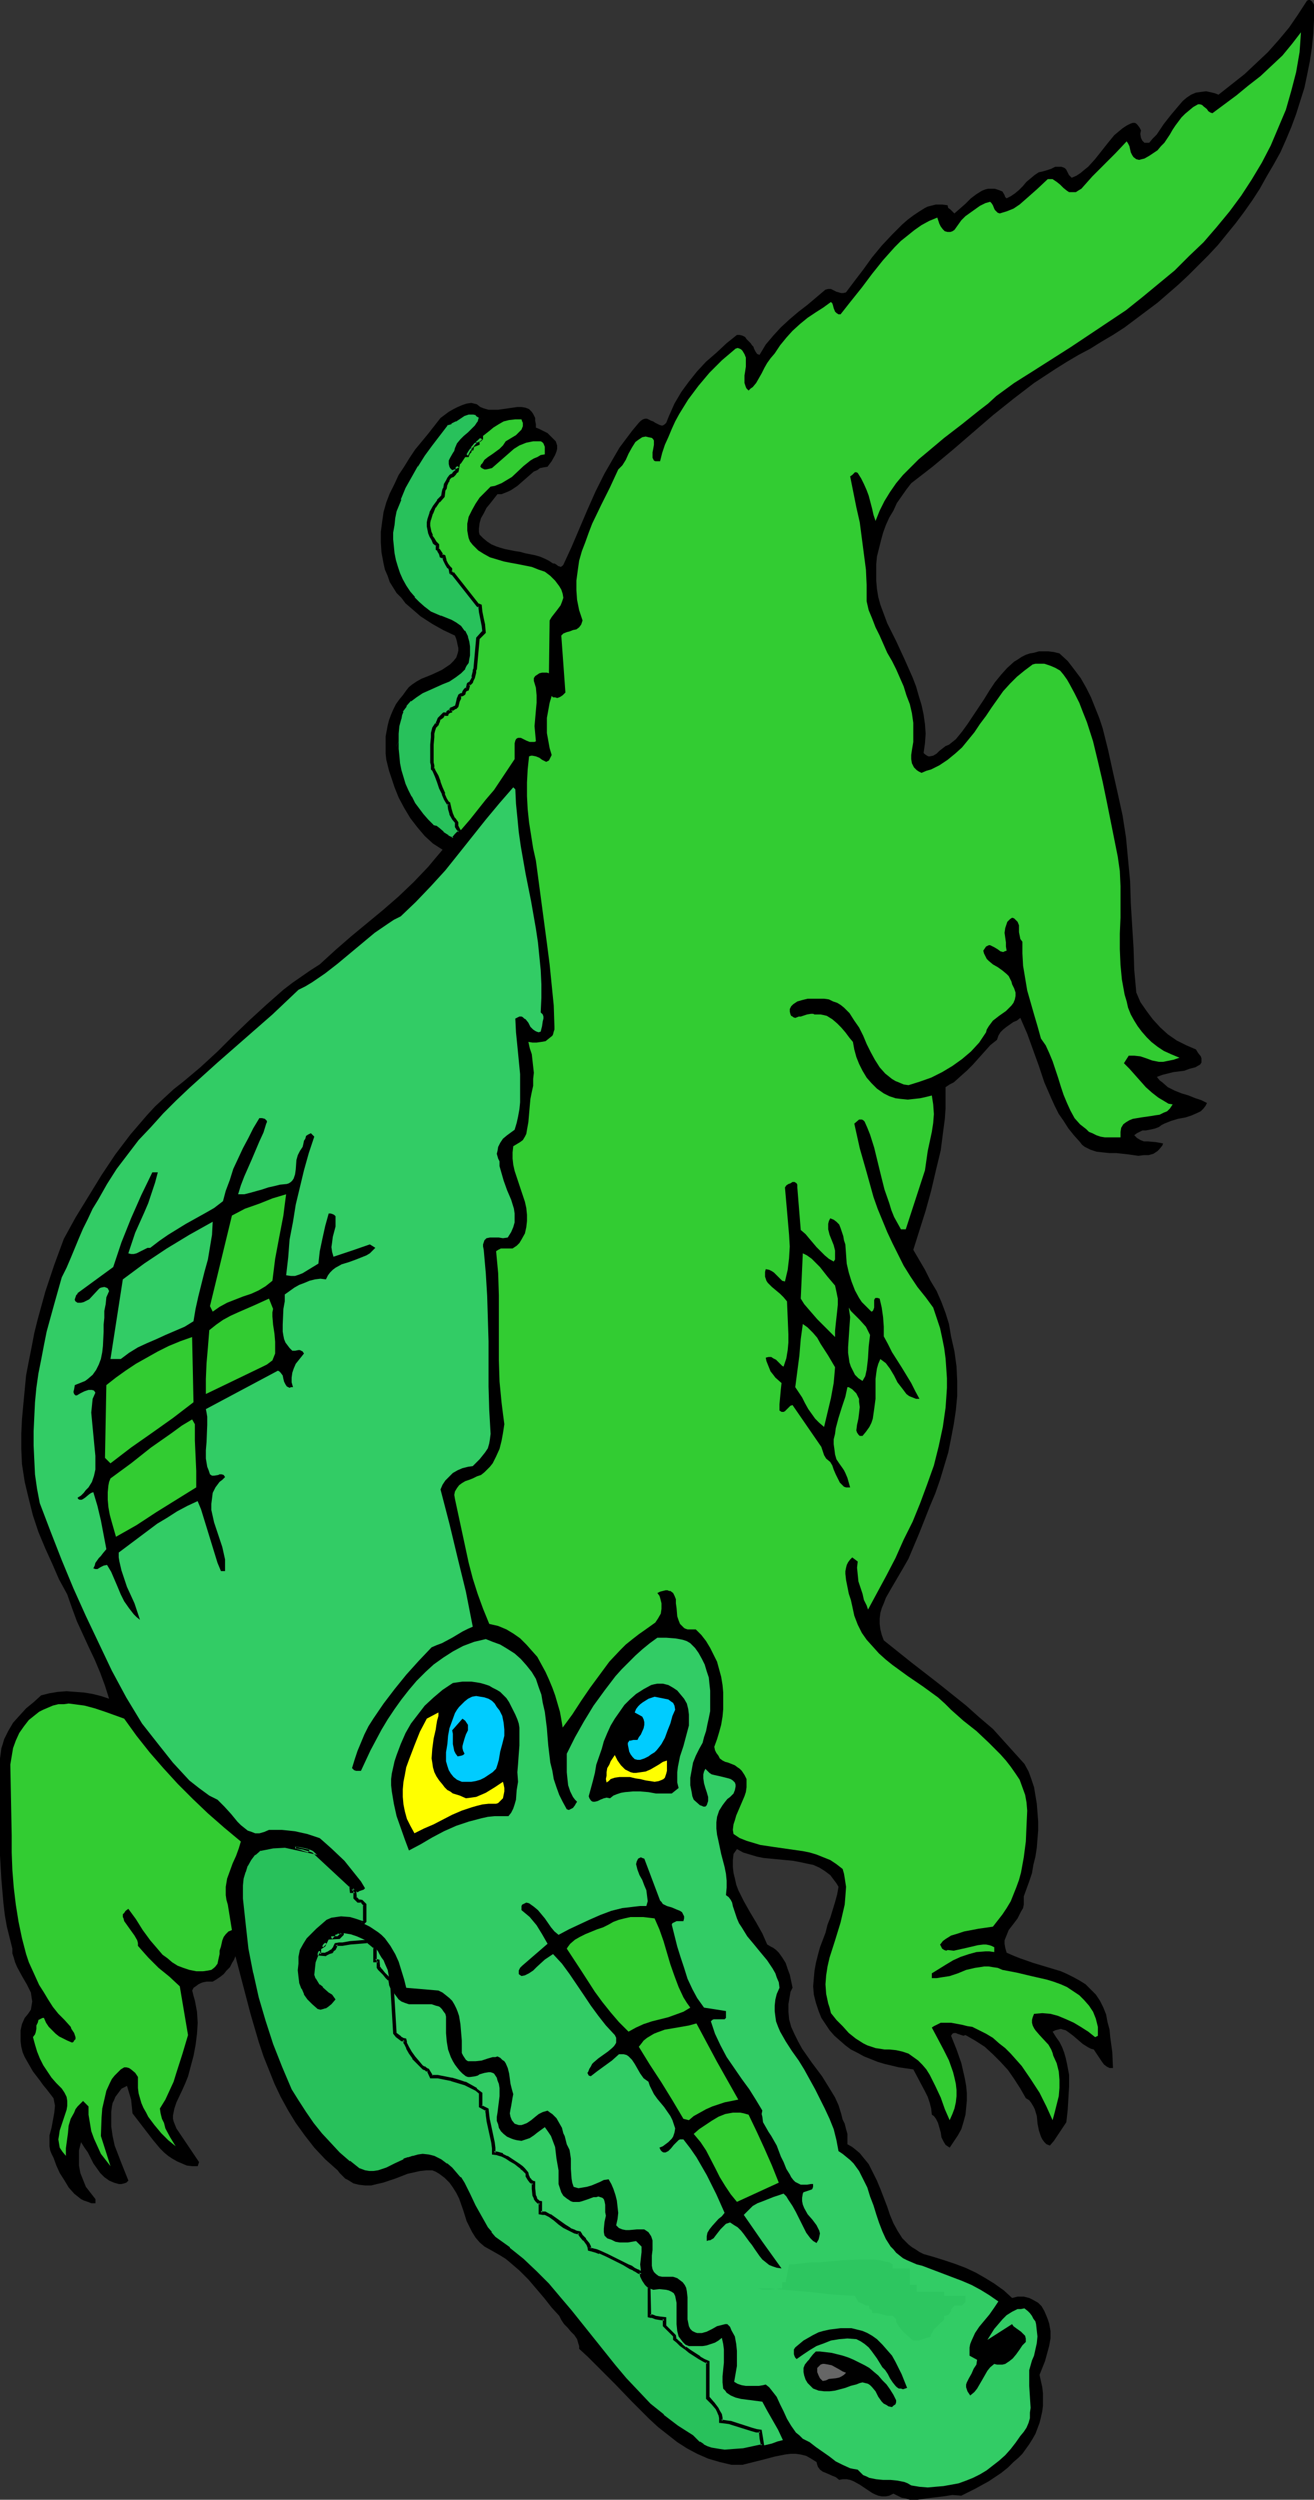 <?xml version="1.0" encoding="UTF-8" standalone="no"?>
<svg
   version="1.0"
   width="81.858mm"
   height="155.711mm"
   id="svg40"
   sodipodi:docname="Alligator 17.wmf"
   xmlns:inkscape="http://www.inkscape.org/namespaces/inkscape"
   xmlns:sodipodi="http://sodipodi.sourceforge.net/DTD/sodipodi-0.dtd"
   xmlns="http://www.w3.org/2000/svg"
   xmlns:svg="http://www.w3.org/2000/svg">
  <rect width="100%" height="100%" fill="#333333" stroke="none"/>
  <sodipodi:namedview
     id="namedview40"
     pagecolor="#ffffff"
     bordercolor="#000000"
     borderopacity="0.25"
     inkscape:showpageshadow="2"
     inkscape:pageopacity="0.0"
     inkscape:pagecheckerboard="0"
     inkscape:deskcolor="#d1d1d1"
     inkscape:document-units="mm" />
  <defs
     id="defs1">
    <pattern
       id="WMFhbasepattern"
       patternUnits="userSpaceOnUse"
       width="6"
       height="6"
       x="0"
       y="0" />
  </defs>
  <path
     style="fill:#000000;fill-opacity:1;fill-rule:evenodd;stroke:none"
     d="m 309.383,1.454 v 3.232 l -0.162,3.232 -0.323,3.232 -0.485,3.232 -0.646,3.232 -0.646,3.07 -0.969,3.07 -0.969,3.07 -1.131,3.07 -1.292,3.07 -1.292,2.909 -1.616,2.909 -1.616,2.747 -1.616,2.909 -1.777,2.747 -1.939,2.747 -1.939,2.585 -2.1,2.585 -2.1,2.585 -2.262,2.424 -2.262,2.262 -2.423,2.424 -2.423,2.262 -2.423,2.101 -2.423,2.101 -2.585,1.939 -2.585,1.939 -2.585,1.939 -2.746,1.778 -2.746,1.616 -2.585,1.616 -2.746,1.454 -2.746,1.616 -2.585,1.616 -5.17,3.393 -4.847,3.717 -4.847,3.878 -4.685,4.04 -4.685,4.04 -4.847,4.04 -5.008,3.878 -1.131,1.454 -1.131,1.616 -1.131,1.616 -0.808,1.778 -0.969,1.616 -0.808,1.778 -0.646,1.778 -0.485,1.778 -0.485,1.939 -0.485,1.939 -0.162,1.778 v 1.939 1.939 l 0.162,1.939 0.323,1.939 0.485,1.778 1.616,4.363 2.1,4.201 1.939,4.201 1.939,4.363 0.808,2.101 0.646,2.262 0.646,2.101 0.485,2.262 0.323,2.262 0.162,2.262 -0.162,2.262 -0.323,2.262 0.323,0.323 0.485,0.323 0.323,0.162 h 0.323 l 0.808,-0.162 0.808,-0.485 0.646,-0.646 1.454,-1.131 0.808,-0.323 1.616,-1.293 1.454,-1.778 1.292,-1.778 1.292,-1.939 2.585,-3.878 1.292,-2.101 1.292,-1.939 1.454,-1.778 1.454,-1.616 1.616,-1.454 0.808,-0.485 0.969,-0.646 0.969,-0.485 0.969,-0.323 0.969,-0.162 1.131,-0.323 h 1.131 1.131 l 1.292,0.162 1.292,0.323 1.939,1.778 1.616,2.101 1.454,1.939 1.292,2.262 1.131,2.262 0.969,2.424 0.969,2.424 0.808,2.424 1.292,5.171 1.131,5.171 1.131,5.009 1.131,5.171 0.808,5.171 0.485,5.171 0.485,5.171 0.162,5.171 0.323,5.333 0.323,5.171 0.162,5.171 0.485,5.333 0.969,2.262 1.454,2.101 1.454,1.939 1.777,1.939 1.777,1.616 2.1,1.454 2.262,1.131 2.262,0.97 0.485,0.808 0.646,0.808 0.162,0.485 v 0.485 0.485 l -0.323,0.485 -1.131,0.646 -1.292,0.323 -1.292,0.485 -2.585,0.323 -1.292,0.323 -1.292,0.323 -1.292,0.485 0.646,0.808 0.646,0.485 1.292,1.131 1.616,0.808 1.616,0.646 1.616,0.485 1.616,0.646 1.454,0.485 1.292,0.646 -0.323,0.646 -0.485,0.646 -0.646,0.646 -0.646,0.323 -1.454,0.646 -1.454,0.485 -1.777,0.323 -1.616,0.485 -1.616,0.646 -0.646,0.323 -0.646,0.485 -0.808,0.323 -0.646,0.162 -1.616,0.323 h -0.808 l -0.646,0.323 -0.646,0.323 -0.646,0.485 0.646,0.646 0.808,0.485 0.808,0.323 h 0.969 l 1.777,0.162 0.969,0.162 0.808,0.162 -0.162,0.485 -0.808,0.97 -0.323,0.323 -0.969,0.646 -1.131,0.323 h -1.131 l -1.292,0.162 -1.131,-0.162 -1.131,-0.162 -1.454,-0.162 -1.454,-0.162 h -1.616 l -1.616,-0.162 -1.454,-0.162 -1.454,-0.485 -1.292,-0.646 -0.646,-0.485 -0.485,-0.646 -1.454,-1.616 -1.292,-1.616 -1.131,-1.778 -1.131,-1.616 -0.969,-1.939 -0.808,-1.778 -1.616,-3.717 -1.292,-3.878 -2.746,-7.595 -1.616,-3.717 -0.808,0.646 -0.808,0.323 -1.616,1.131 -0.808,0.646 -0.646,0.646 -0.485,0.808 -0.323,0.97 -1.616,1.293 -1.292,1.454 -1.454,1.616 -1.292,1.454 -1.454,1.454 -1.454,1.293 -1.616,1.454 -0.969,0.485 -0.969,0.646 v 2.424 2.585 l -0.162,2.424 -0.323,2.424 -0.646,5.009 -1.131,4.686 -1.131,4.848 -1.292,4.686 -2.908,9.211 2.746,4.686 1.292,2.585 1.454,2.424 1.131,2.585 0.969,2.585 0.808,2.585 0.485,2.909 0.808,3.555 0.485,3.555 0.162,3.393 v 3.555 l -0.323,3.393 -0.485,3.232 -0.646,3.393 -0.646,3.232 -0.969,3.232 -0.969,3.232 -1.131,3.232 -1.292,3.07 -2.423,6.14 -2.585,6.14 -1.292,2.262 -2.746,4.686 -1.292,2.262 -0.485,1.293 -0.485,1.131 -0.323,1.131 -0.162,1.293 v 1.293 l 0.162,1.293 0.323,1.293 0.485,1.293 6.462,5.171 6.462,5.009 6.462,5.171 3.07,2.747 3.231,2.747 7.432,8.241 0.969,1.778 0.646,1.778 0.646,1.939 0.323,1.939 0.323,1.939 0.162,2.101 0.162,2.101 v 2.101 l -0.162,1.939 -0.162,2.101 -0.323,2.101 -0.485,1.939 -0.323,1.939 -0.646,1.939 -0.646,1.778 -0.646,1.778 v 0.97 0.97 l -0.162,0.808 -0.485,0.808 -0.808,1.616 -0.969,1.293 -1.131,1.454 -0.323,0.808 -0.323,0.808 -0.323,0.808 v 0.808 l 0.162,0.97 0.323,1.131 1.454,0.646 1.616,0.646 3.231,1.131 3.231,0.97 3.231,0.97 1.454,0.646 1.616,0.808 1.454,0.808 1.292,0.808 1.131,1.131 1.292,1.293 0.969,1.454 0.808,1.616 0.646,1.616 0.323,1.778 0.485,1.778 0.162,1.778 0.485,3.555 0.162,3.717 h -0.808 l -0.646,-0.323 -0.646,-0.485 -0.485,-0.646 -0.969,-1.454 -0.969,-1.454 -0.646,-0.162 -0.646,-0.323 -1.292,-0.808 -1.131,-0.97 -1.131,-0.97 -1.292,-0.97 -0.485,-0.323 -0.646,-0.162 -0.485,-0.162 -0.646,0.162 -0.646,0.162 -0.646,0.323 0.808,1.293 0.808,1.131 0.646,1.293 0.485,1.293 0.323,1.131 0.323,1.454 0.485,2.585 v 2.747 l -0.162,2.747 -0.162,2.747 -0.323,2.909 -0.969,1.454 -0.969,1.454 -0.969,1.454 -0.969,1.131 -0.808,-0.323 -0.485,-0.485 -0.485,-0.646 -0.323,-0.646 -0.485,-1.454 -0.323,-1.616 -0.162,-1.778 -0.485,-1.616 -0.323,-0.646 -0.485,-0.808 -0.485,-0.646 -0.808,-0.485 -1.292,-2.262 -1.454,-2.262 -1.454,-2.101 -1.777,-1.939 -1.777,-1.778 -1.939,-1.778 -2.262,-1.454 -2.262,-1.293 -0.485,0.162 -0.485,-0.162 -0.969,-0.323 -0.323,-0.162 h -0.485 l -0.323,0.162 -0.323,0.485 1.292,3.232 1.131,3.232 0.808,3.555 0.323,1.778 0.162,1.778 v 1.616 l -0.162,1.778 -0.162,1.616 -0.485,1.778 -0.485,1.616 -0.808,1.454 -0.969,1.454 -0.969,1.454 -0.485,-0.323 -0.485,-0.323 -0.485,-0.808 -0.485,-0.97 -0.162,-1.131 -0.323,-1.131 -0.323,-1.131 -0.485,-0.97 -0.485,-0.646 -0.485,-0.323 -0.162,-1.454 -0.323,-1.293 -0.485,-1.454 -0.646,-1.293 -2.746,-5.171 -3.393,-0.485 -3.393,-0.808 -1.616,-0.485 -1.616,-0.646 -1.616,-0.646 -1.454,-0.808 -1.616,-0.808 -1.292,-0.97 -1.292,-1.131 -1.292,-1.131 -1.131,-1.293 -0.969,-1.454 -0.969,-1.454 -0.646,-1.616 -0.646,-1.939 -0.485,-1.939 -0.162,-1.939 0.162,-1.939 0.162,-1.778 0.323,-1.778 0.485,-1.939 0.485,-1.778 1.292,-3.393 0.485,-1.939 0.646,-1.616 1.131,-3.717 0.485,-1.778 0.323,-1.778 -0.485,-0.808 -0.485,-0.646 -0.969,-1.293 -1.292,-0.97 -1.292,-0.808 -1.454,-0.646 -1.616,-0.323 -1.454,-0.323 -1.777,-0.323 -3.393,-0.323 -3.393,-0.323 -1.616,-0.323 -1.616,-0.485 -1.616,-0.485 -1.454,-0.808 -0.808,1.131 -0.162,1.454 v 1.616 l 0.162,1.454 0.323,1.293 0.323,1.454 0.485,1.293 1.292,2.585 1.454,2.585 1.454,2.424 1.454,2.585 1.131,2.585 0.808,0.485 0.646,0.323 0.646,0.485 0.646,0.646 0.808,1.131 0.808,1.293 0.485,1.454 0.485,1.293 0.646,3.07 -0.485,0.97 -0.162,0.97 -0.162,0.97 -0.162,0.97 v 1.778 l 0.162,1.778 0.485,1.778 0.808,1.778 0.808,1.616 0.969,1.778 2.262,3.232 2.423,3.232 2.1,3.393 0.969,1.616 0.808,1.778 0.646,2.101 0.323,1.293 0.485,0.97 0.323,1.293 0.323,1.131 v 1.131 1.293 l 1.131,0.646 0.808,0.646 0.969,0.808 0.646,0.808 1.454,1.778 0.969,1.939 0.969,1.939 0.808,1.939 0.808,2.101 0.808,2.101 0.646,1.939 0.808,1.939 0.969,1.778 1.131,1.778 1.454,1.454 0.808,0.646 0.808,0.485 0.969,0.646 0.969,0.485 1.131,0.323 1.131,0.323 2.585,0.808 2.423,0.808 2.585,0.97 2.423,1.131 2.262,1.293 2.1,1.293 2.262,1.616 1.939,1.778 1.292,-0.323 h 1.454 l 1.292,0.323 0.969,0.485 1.131,0.646 0.808,0.808 0.646,1.131 0.485,1.131 0.323,0.808 0.323,0.97 0.323,1.778 v 1.778 l -0.323,1.778 -0.485,1.778 -0.485,1.778 -0.646,1.616 -0.646,1.616 0.323,1.454 0.323,1.454 0.162,1.454 v 1.454 1.454 l -0.162,1.293 -0.323,1.454 -0.323,1.293 -0.485,1.293 -0.485,1.293 -0.646,1.131 -0.808,1.293 -0.808,1.131 -0.808,1.131 -0.969,0.97 -1.131,0.97 -1.292,1.293 -1.616,1.293 -1.454,0.97 -1.454,0.97 -3.231,1.778 -3.231,1.616 -2.1,-0.162 -2.1,0.323 -4.039,0.485 -2.1,0.323 h -1.777 l -0.969,-0.323 -0.969,-0.162 -0.969,-0.485 -0.969,-0.485 -0.969,0.485 -0.808,0.162 h -0.969 l -0.808,-0.162 -0.808,-0.323 -0.646,-0.323 -1.454,-0.97 -1.454,-0.97 -1.454,-0.808 -0.808,-0.323 -0.808,-0.162 h -0.969 l -0.808,0.162 -0.808,-0.646 -0.808,-0.323 -1.454,-0.646 -0.808,-0.323 -0.646,-0.485 -0.485,-0.646 -0.162,-0.485 -0.162,-0.646 -1.292,-0.808 -1.131,-0.646 -1.292,-0.323 -1.131,-0.162 h -1.292 l -1.292,0.162 -2.423,0.485 -2.423,0.646 -2.585,0.646 -1.292,0.323 -1.292,0.323 h -1.292 -1.292 l -2.746,-0.646 -2.746,-0.808 -2.585,-1.131 -2.423,-1.293 -2.262,-1.454 -2.262,-1.778 -2.262,-1.778 -2.1,-1.939 -4.039,-4.04 -4.039,-4.201 -4.2,-4.201 -2.1,-2.101 -2.1,-1.939 v -0.646 l -0.162,-0.485 -0.323,-1.131 -0.646,-0.97 -0.808,-0.808 -0.808,-0.97 -0.808,-0.808 -0.646,-0.97 -0.485,-0.97 -1.777,-1.939 -1.777,-2.262 -3.716,-4.363 -2.1,-2.101 -2.262,-1.939 -0.969,-0.808 -1.292,-0.808 -1.131,-0.646 -1.131,-0.646 -1.454,-0.808 -1.131,-0.97 -0.969,-1.131 -0.808,-1.293 -0.646,-1.293 -0.646,-1.293 -0.808,-2.585 -0.969,-2.747 -0.646,-1.293 -0.808,-1.293 -0.808,-1.131 -1.131,-1.131 -1.292,-0.97 -0.808,-0.485 -0.808,-0.323 h -1.454 l -1.454,0.162 -1.454,0.323 -1.454,0.323 -2.908,1.131 -2.908,0.97 -1.454,0.323 -1.292,0.323 h -1.454 l -1.454,-0.162 -1.292,-0.323 -1.292,-0.808 -0.646,-0.323 -0.646,-0.646 -0.646,-0.646 -0.485,-0.646 -2.908,-2.585 -2.585,-2.747 -2.262,-2.909 -2.1,-2.909 -1.777,-2.909 -1.777,-3.232 -1.454,-3.07 -1.292,-3.232 -1.292,-3.232 -1.131,-3.393 -1.939,-6.625 -1.777,-6.787 -1.777,-6.787 -0.323,0.808 -0.485,0.808 -0.485,0.97 -0.808,0.808 -0.646,0.808 -0.808,0.646 -0.969,0.646 -0.808,0.485 h -0.808 -0.646 l -0.808,0.162 -0.485,0.162 -0.646,0.323 -0.646,0.485 -0.485,0.323 -0.323,0.646 0.323,1.293 0.323,1.131 0.485,2.585 0.162,2.585 -0.162,2.585 -0.323,2.585 -0.485,2.585 -0.646,2.424 -0.646,2.424 -0.646,1.616 -0.646,1.454 -1.454,3.07 -0.485,1.454 -0.323,1.616 v 0.808 l 0.162,0.646 0.323,0.808 0.323,0.808 5.331,7.918 -0.323,0.97 h -1.292 l -1.292,-0.162 -1.131,-0.485 -1.131,-0.485 -1.131,-0.646 -0.969,-0.646 -0.969,-0.808 -0.969,-0.97 -1.616,-1.939 -1.616,-2.101 -1.616,-2.101 -1.616,-2.101 -0.323,-3.232 -0.485,-1.616 -0.485,-1.616 -0.646,0.323 -0.646,0.323 -0.485,0.646 -0.485,0.646 -0.485,0.646 -0.323,0.808 -0.323,0.646 -0.162,0.808 -0.162,1.293 v 1.131 2.262 l 0.323,2.262 0.485,2.262 0.808,2.101 0.808,2.101 1.616,4.04 -0.485,0.485 -0.485,0.162 -0.646,0.162 h -0.646 l -1.131,-0.323 -1.131,-0.485 -1.131,-0.808 -0.969,-0.97 -0.808,-1.131 -0.808,-1.131 -1.292,-2.585 -0.808,-1.131 -0.808,-1.293 -0.485,1.939 v 1.778 1.778 l 0.323,1.778 0.646,1.616 0.646,1.616 1.131,1.454 1.131,1.454 v 0.97 h -0.969 l -0.808,-0.323 -0.969,-0.323 -0.646,-0.323 -1.616,-1.293 -1.292,-1.454 -0.969,-1.616 -1.131,-1.778 -0.808,-1.778 -0.646,-1.778 -0.485,-0.97 -0.323,-0.808 -0.162,-0.97 v -0.808 -1.778 l 0.485,-1.778 0.323,-1.778 0.323,-1.778 0.162,-1.616 L 12.763,494.792 12.601,493.984 10.986,491.883 10.178,490.914 9.37,489.783 7.755,487.682 6.462,485.42 5.816,484.289 5.331,483.157 5.008,481.865 4.847,480.572 v -1.293 -1.293 l 0.323,-1.454 0.646,-1.454 0.808,-0.97 0.646,-0.97 0.162,-0.97 0.162,-0.97 -0.162,-0.97 -0.162,-1.131 -0.485,-0.97 -0.485,-0.97 -1.131,-1.939 -1.131,-2.101 -0.485,-1.131 -0.323,-1.131 -0.323,-0.97 v -1.131 L 2.262,456.172 1.616,453.586 1.131,450.839 0.808,448.092 0.323,442.436 0,436.781 v -5.817 -16.967 l 0.162,-1.131 0.162,-1.293 0.323,-0.97 0.323,-1.131 0.969,-1.939 1.131,-1.939 1.454,-1.616 1.616,-1.778 1.777,-1.454 1.777,-1.616 1.939,-0.485 1.939,-0.323 2.1,-0.162 2.1,0.162 2.1,0.162 1.939,0.323 1.939,0.485 1.939,0.646 -0.969,-3.07 -1.131,-3.07 -1.292,-3.07 -1.454,-3.07 -2.746,-5.979 -1.131,-3.07 -1.131,-3.232 -1.939,-3.555 -1.616,-3.717 -1.616,-3.555 -1.616,-3.878 -1.292,-3.878 -0.969,-3.878 -0.969,-4.04 -0.646,-4.201 -0.162,-3.555 v -3.555 l 0.162,-3.393 0.323,-3.555 0.323,-3.393 0.323,-3.393 0.646,-3.393 0.646,-3.232 0.646,-3.393 0.808,-3.232 1.777,-6.464 2.1,-6.302 2.262,-6.14 2.746,-5.009 3.07,-5.009 3.07,-5.009 3.231,-4.848 3.554,-4.686 1.939,-2.262 1.939,-2.262 1.939,-2.101 2.262,-2.101 2.1,-1.939 2.262,-1.778 4.039,-3.393 4.039,-3.717 3.716,-3.717 3.877,-3.717 3.877,-3.555 4.039,-3.555 2.1,-1.616 2.1,-1.454 2.1,-1.454 2.262,-1.454 3.716,-3.393 3.716,-3.232 3.716,-3.07 3.716,-3.07 3.716,-3.232 3.554,-3.393 3.393,-3.555 1.616,-1.939 1.777,-2.101 -2.262,-1.454 -1.939,-1.778 -1.777,-2.101 -1.616,-2.101 -1.454,-2.424 -1.292,-2.424 -0.969,-2.424 -0.808,-2.424 -0.485,-1.454 -0.323,-1.293 -0.323,-1.293 -0.162,-1.454 v -1.454 -1.293 -1.293 l 0.485,-2.585 0.323,-1.293 0.485,-1.293 0.485,-1.131 0.646,-1.293 0.808,-1.131 0.808,-0.97 0.808,-1.131 0.646,-0.808 0.808,-0.646 0.969,-0.646 1.131,-0.646 2.423,-0.97 2.423,-1.131 0.969,-0.646 0.969,-0.646 0.808,-0.808 0.646,-0.808 0.323,-0.97 0.162,-0.646 v -0.646 l -0.162,-0.646 -0.162,-0.808 -0.162,-0.646 -0.323,-0.808 -2.746,-1.293 -2.585,-1.454 -2.746,-1.778 -2.423,-2.101 -1.131,-0.97 -0.969,-1.293 -1.131,-1.131 -0.808,-1.293 -0.808,-1.293 -0.485,-1.454 -0.646,-1.454 -0.323,-1.454 -0.485,-2.585 -0.162,-2.424 v -2.424 l 0.323,-2.424 0.323,-2.262 0.646,-2.262 0.808,-2.101 1.131,-2.262 0.969,-2.101 1.292,-1.939 1.292,-2.101 1.292,-1.939 3.07,-3.717 2.908,-3.717 1.939,-1.454 1.131,-0.646 0.969,-0.485 1.131,-0.485 0.969,-0.323 1.131,-0.162 1.292,0.323 0.808,0.646 0.808,0.323 1.131,0.323 h 0.969 1.292 l 1.131,-0.162 2.262,-0.323 1.131,-0.162 h 0.969 l 0.969,0.162 0.808,0.323 0.646,0.646 0.323,0.485 0.162,0.323 0.323,0.646 v 0.646 l 0.162,0.808 v 0.808 l 0.808,0.323 0.646,0.323 1.292,0.646 0.969,0.97 0.969,0.97 0.323,0.97 v 0.808 l -0.162,0.646 -0.323,0.808 -0.808,1.454 -0.969,1.293 -0.969,0.162 -0.808,0.162 -0.646,0.485 -0.808,0.323 -1.292,1.131 -1.292,1.131 -1.292,1.131 -1.454,0.97 -0.646,0.323 -0.808,0.323 -0.808,0.323 h -0.969 l -1.777,2.262 -0.808,0.97 -0.646,1.293 -0.646,1.131 -0.323,1.131 -0.162,1.293 v 0.808 l 0.162,0.646 0.808,0.808 0.969,0.808 0.969,0.646 1.131,0.485 0.969,0.323 1.131,0.323 2.423,0.485 1.131,0.162 1.131,0.323 2.423,0.485 1.131,0.323 1.131,0.485 0.969,0.485 0.969,0.646 h 0.323 l 0.323,0.162 0.646,0.485 h 0.162 l 0.323,0.162 0.323,-0.162 0.323,-0.323 1.939,-4.201 3.716,-8.726 1.939,-4.363 2.1,-4.201 2.423,-4.201 1.131,-1.939 1.454,-1.939 1.454,-1.939 1.616,-1.939 0.485,-0.485 0.485,-0.323 0.485,-0.162 h 0.485 l 0.969,0.485 0.485,0.162 0.485,0.323 0.969,0.485 0.485,0.162 h 0.323 l 0.485,-0.323 0.323,-0.323 0.323,-0.808 0.323,-0.808 1.292,-2.909 1.616,-2.747 1.777,-2.424 1.939,-2.424 2.1,-2.262 2.423,-2.101 2.423,-2.262 2.423,-1.939 h 0.646 l 0.646,0.162 0.646,0.323 0.323,0.485 0.969,0.97 0.323,0.485 0.323,0.323 0.162,0.485 0.323,0.646 0.323,0.485 0.162,0.162 0.485,0.162 1.454,-2.424 1.777,-2.101 1.777,-1.939 2.1,-1.939 2.1,-1.778 2.1,-1.616 4.2,-3.555 0.646,-0.162 h 0.646 l 1.292,0.646 1.131,0.323 h 0.485 l 0.646,-0.162 1.939,-2.585 2.1,-2.747 2.1,-2.909 2.262,-2.747 2.423,-2.585 2.423,-2.424 1.292,-1.131 1.292,-0.97 1.454,-0.97 1.292,-0.808 0.646,-0.323 0.646,-0.162 1.292,-0.323 h 1.454 l 1.292,0.162 0.162,0.646 0.485,0.323 0.485,0.485 0.485,0.485 2.585,-2.262 1.292,-1.293 1.292,-0.97 1.292,-0.808 0.808,-0.323 0.646,-0.162 h 0.808 0.808 l 0.969,0.323 0.808,0.323 0.485,0.808 0.162,0.485 0.323,0.323 0.969,-0.485 0.969,-0.646 0.969,-0.808 0.969,-0.97 0.808,-0.97 0.969,-0.808 0.969,-0.808 0.969,-0.646 0.808,-0.162 1.131,-0.323 0.969,-0.323 0.969,-0.485 h 0.969 0.485 l 0.485,0.162 0.323,0.162 0.323,0.323 0.323,0.646 0.323,0.646 0.646,0.646 1.131,-0.485 0.969,-0.646 0.969,-0.808 0.808,-0.646 1.616,-1.778 3.07,-3.878 1.454,-1.778 0.969,-0.808 0.969,-0.808 0.969,-0.646 0.969,-0.485 0.485,-0.162 h 0.485 l 0.323,0.162 0.323,0.323 0.485,0.646 0.323,0.646 -0.162,0.808 0.162,0.97 0.323,0.646 0.323,0.323 0.162,0.162 h 1.131 l 0.808,-0.97 0.969,-0.97 1.616,-2.424 1.777,-2.262 1.777,-2.101 0.969,-1.131 0.969,-0.808 0.969,-0.646 1.131,-0.485 1.131,-0.162 1.292,-0.162 1.454,0.323 0.646,0.162 0.808,0.323 3.07,-2.424 3.07,-2.424 2.746,-2.585 2.746,-2.585 2.585,-2.909 2.423,-2.909 2.1,-3.07 2.1,-3.232 L 308.091,0 h 0.323 l 0.485,0.323 0.323,0.485 0.162,0.323 z"
     id="path1" />
  <path
     style="fill:#32cc32;fill-opacity:1;fill-rule:evenodd;stroke:none"
     d="m 306.313,7.595 -0.162,2.424 -0.162,2.262 -0.808,4.686 -1.131,4.363 -1.292,4.525 -1.777,4.201 -1.777,4.201 -2.1,4.04 -2.423,4.04 -2.423,3.717 -2.746,3.717 -3.07,3.717 -3.07,3.555 -3.393,3.232 -3.393,3.393 -3.716,3.07 -3.716,3.07 -4.039,3.232 -4.362,2.909 -4.362,2.909 -4.362,2.909 -8.886,5.656 -4.362,2.747 -4.2,3.07 -1.939,1.778 -2.1,1.616 -4.039,3.232 -4.2,3.232 -4.039,3.393 -1.939,1.616 -1.939,1.939 -1.777,1.778 -1.616,1.939 -1.454,2.101 -1.292,2.101 -1.131,2.262 -0.969,2.424 -0.485,-1.454 -0.323,-1.454 -0.808,-3.07 -0.485,-1.293 -0.646,-1.454 -0.646,-1.293 -0.808,-1.293 -0.323,-0.162 h -0.323 l -0.323,0.323 -0.323,0.323 -0.485,0.323 1.454,7.272 0.808,3.555 0.485,3.717 0.485,3.717 0.485,3.717 0.162,3.555 v 3.878 l 0.485,2.101 0.808,1.939 0.808,2.101 0.969,1.939 1.777,4.04 1.131,1.939 0.969,1.939 1.777,4.04 0.646,2.101 0.808,2.101 0.485,2.101 0.323,2.262 v 2.262 2.262 l -0.162,0.97 -0.162,0.97 -0.162,1.131 v 0.97 l 0.162,0.97 0.485,0.97 0.323,0.323 0.323,0.323 0.485,0.323 0.646,0.323 1.131,-0.485 1.131,-0.323 1.939,-0.97 1.939,-1.293 1.777,-1.454 1.616,-1.454 1.454,-1.778 1.454,-1.778 1.292,-1.939 1.454,-1.939 1.292,-1.939 2.746,-3.878 1.616,-1.778 1.616,-1.616 1.777,-1.454 1.939,-1.454 0.646,-0.162 h 0.808 1.292 l 1.454,0.485 1.131,0.485 1.131,0.646 0.808,0.97 0.808,1.131 0.646,1.131 1.131,2.101 1.131,2.262 0.808,2.101 0.969,2.424 1.454,4.525 1.131,4.686 1.131,4.848 0.969,4.686 1.939,9.695 0.323,1.616 0.323,1.616 0.485,3.393 0.162,3.555 v 3.717 3.717 l -0.162,3.717 v 3.717 l 0.162,3.717 0.323,3.393 0.323,1.778 0.323,1.778 0.485,1.616 0.323,1.454 0.646,1.616 0.808,1.454 0.808,1.293 0.969,1.293 1.131,1.293 1.131,1.131 1.454,1.131 1.454,0.97 1.777,0.808 1.939,0.808 -1.454,0.485 -1.616,0.323 -0.808,0.162 h -0.969 l -0.808,-0.162 -0.808,-0.162 -1.292,-0.485 -1.454,-0.485 -1.454,-0.162 h -0.646 -0.646 l -1.131,1.778 1.292,1.293 1.292,1.454 2.585,2.909 1.454,1.293 1.454,1.131 1.616,0.97 0.808,0.485 0.969,0.162 -0.646,0.97 -0.646,0.646 -0.808,0.323 -0.969,0.485 -1.131,0.162 -0.969,0.162 -1.131,0.162 -1.131,0.162 -0.969,0.162 -0.969,0.162 -0.808,0.323 -0.808,0.485 -0.646,0.485 -0.485,0.808 -0.162,0.97 v 0.646 0.646 h -1.292 -1.131 -1.292 l -0.969,-0.162 -0.969,-0.323 -0.969,-0.485 -0.808,-0.323 -0.646,-0.646 -1.454,-1.131 -1.292,-1.454 -0.969,-1.778 -0.808,-1.778 -0.808,-1.939 -0.646,-1.939 -0.646,-2.101 -0.646,-1.939 -0.646,-1.939 -0.808,-1.939 -0.808,-1.778 -1.131,-1.616 -0.808,-2.909 -0.808,-2.747 -1.616,-5.656 -0.485,-2.909 -0.485,-2.909 -0.162,-2.909 v -2.747 l -0.485,-0.646 -0.162,-0.808 -0.162,-0.808 v -0.808 -0.808 l -0.323,-0.808 -0.162,-0.162 -0.323,-0.323 -0.323,-0.323 -0.485,-0.162 -0.485,0.323 -0.323,0.323 -0.323,0.323 -0.162,0.485 -0.323,0.97 -0.162,1.131 0.323,2.262 v 0.97 l 0.162,0.97 -0.485,0.162 -0.323,0.162 -0.646,-0.162 -0.646,-0.485 -0.808,-0.485 -0.646,-0.323 -0.323,-0.162 h -0.323 l -0.323,0.162 -0.323,0.162 -0.323,0.485 -0.323,0.485 0.162,0.646 0.323,0.646 0.323,0.646 0.485,0.485 0.969,0.808 1.131,0.646 1.131,0.808 0.969,0.808 0.485,0.485 0.323,0.646 0.323,0.646 0.162,0.646 0.485,0.97 0.323,0.97 v 0.808 l -0.162,0.808 -0.323,0.808 -0.485,0.646 -0.646,0.646 -0.646,0.646 -1.616,1.131 -1.454,1.131 -0.485,0.646 -0.485,0.646 -0.485,0.808 -0.162,0.646 -1.616,2.424 -1.939,2.101 -2.1,1.778 -2.262,1.616 -2.423,1.454 -2.585,1.293 -2.746,0.97 -2.585,0.808 -1.131,-0.162 -1.131,-0.485 -0.808,-0.323 -0.808,-0.485 -0.808,-0.646 -0.808,-0.646 -1.292,-1.454 -1.131,-1.778 -0.969,-1.778 -0.969,-1.939 -0.808,-1.939 -0.969,-1.939 -1.131,-1.616 -1.131,-1.778 -0.646,-0.646 -0.646,-0.646 -0.808,-0.646 -0.808,-0.485 -0.969,-0.323 -0.969,-0.485 -1.131,-0.162 h -1.131 -1.454 -1.292 l -0.646,0.162 -0.646,0.162 -1.131,0.323 -0.485,0.323 -0.485,0.323 -0.485,0.485 -0.323,0.646 v 0.646 l 0.162,0.646 0.162,0.323 0.323,0.162 0.162,0.162 0.485,0.162 0.808,-0.323 h 0.485 l 0.485,-0.162 0.969,-0.323 0.969,-0.162 h 0.485 l 0.323,0.162 h 0.808 0.646 l 0.808,0.162 0.646,0.162 1.292,0.808 1.131,0.97 0.969,0.97 0.969,1.131 0.969,1.293 0.808,0.97 0.323,1.778 0.485,1.778 0.646,1.616 0.808,1.616 0.969,1.616 1.131,1.293 1.292,1.293 1.616,1.131 1.292,0.646 1.454,0.485 1.292,0.162 1.616,0.162 1.454,-0.162 1.454,-0.162 1.454,-0.323 1.292,-0.323 0.323,2.101 0.162,2.262 -0.162,2.101 -0.323,2.101 -0.485,2.262 -0.485,2.262 -0.323,2.262 -0.323,2.262 -4.524,13.897 h -1.131 l -0.808,-1.454 -0.808,-1.454 -0.646,-1.616 -0.485,-1.616 -1.131,-3.232 -0.808,-3.232 -1.616,-6.625 -0.969,-3.07 -0.646,-1.616 -0.646,-1.454 -0.323,-0.323 -0.323,-0.162 h -0.646 l -1.131,0.97 1.292,5.817 1.616,5.656 1.616,5.817 0.969,2.747 1.131,2.747 1.131,2.747 1.292,2.747 1.292,2.585 1.292,2.585 1.616,2.585 1.616,2.424 1.939,2.424 1.777,2.424 0.808,2.424 0.808,2.424 0.485,2.262 0.485,2.424 0.323,2.424 0.162,2.262 0.162,2.424 v 2.262 l -0.162,2.424 -0.162,2.262 -0.323,2.262 -0.323,2.262 -0.969,4.525 -1.131,4.525 -1.616,4.525 -1.616,4.363 -1.777,4.363 -2.1,4.201 -1.939,4.363 -2.1,4.04 -4.362,8.08 -0.162,-0.485 -0.162,-0.485 -0.646,-1.293 -0.323,-1.454 -0.485,-1.454 -0.485,-1.454 -0.162,-1.616 -0.162,-1.616 0.162,-1.454 -1.292,-0.97 -0.485,0.485 -0.485,0.646 -0.323,0.646 -0.162,0.646 -0.162,0.808 v 0.646 l 0.162,1.454 0.323,1.616 0.323,1.616 0.485,1.454 0.323,1.454 0.485,2.262 0.808,2.101 0.969,1.939 1.131,1.616 1.454,1.616 1.454,1.616 1.616,1.454 1.616,1.293 3.554,2.585 3.554,2.424 3.554,2.585 1.616,1.454 1.454,1.454 2.908,2.585 3.07,2.424 2.908,2.747 2.746,2.747 1.292,1.454 1.131,1.454 1.131,1.616 0.969,1.454 0.646,1.778 0.646,1.778 0.323,1.778 0.162,1.939 -0.162,3.555 -0.162,3.717 -0.485,3.717 -0.646,3.555 -0.485,1.778 -0.646,1.778 -0.646,1.616 -0.646,1.616 -0.969,1.616 -0.969,1.454 -1.131,1.454 -1.131,1.454 -3.393,0.485 -3.393,0.646 -1.454,0.485 -1.616,0.485 -1.292,0.808 -0.646,0.485 -0.485,0.646 -0.162,0.162 0.162,0.323 0.323,0.646 0.485,0.323 0.485,0.162 0.323,-0.162 1.454,0.162 1.454,-0.323 1.454,-0.323 2.746,-0.646 1.292,-0.162 h 0.646 l 0.808,0.162 0.485,0.162 0.646,0.323 v 1.131 l -1.131,-0.162 h -0.969 l -2.1,0.162 -1.777,0.485 -1.939,0.646 -1.777,0.808 -1.616,0.97 -3.393,2.101 v 1.131 h 1.131 l 0.969,-0.162 2.1,-0.323 1.939,-0.646 1.939,-0.808 2.1,-0.485 1.131,-0.162 0.969,-0.162 h 1.131 l 0.969,0.162 1.131,0.162 1.131,0.485 3.393,0.646 3.393,0.808 3.554,0.808 1.616,0.485 1.777,0.646 1.454,0.646 1.454,0.97 1.454,0.97 1.131,1.131 1.131,1.293 0.969,1.454 0.646,1.616 0.485,1.939 v 1.454 0.323 0.323 l -0.323,0.162 -0.323,0.162 -1.616,-1.293 -1.777,-1.131 -1.616,-0.97 -1.777,-0.808 -1.939,-0.808 -1.777,-0.485 -1.939,-0.162 -1.939,0.162 -0.323,0.808 -0.162,0.646 v 0.646 l 0.162,0.646 0.323,0.646 0.323,0.485 0.969,1.131 2.1,2.262 0.646,1.131 0.323,0.808 0.162,0.646 0.808,1.778 0.485,1.939 0.162,1.939 v 1.939 l -0.162,1.939 -0.485,1.939 -0.485,1.939 -0.485,1.778 -1.454,-3.232 -1.616,-3.232 -2.1,-3.232 -2.1,-3.07 -1.292,-1.454 -1.292,-1.454 -1.292,-1.293 -1.454,-1.131 -1.454,-1.293 -1.616,-0.97 -1.616,-0.808 -1.616,-0.808 -1.131,-0.162 -1.292,-0.323 -2.585,-0.485 h -1.131 -1.292 l -0.969,0.485 -0.646,0.323 -0.485,0.323 1.292,2.424 1.454,2.747 1.292,2.585 0.969,2.747 0.323,1.293 0.323,1.454 0.162,1.454 v 1.454 l -0.162,1.454 -0.323,1.454 -0.485,1.293 -0.646,1.454 -1.131,-2.585 -0.969,-2.747 -1.292,-2.747 -0.646,-1.293 -0.646,-1.293 -0.808,-1.293 -0.969,-1.131 -0.969,-0.97 -1.131,-0.808 -1.131,-0.808 -1.454,-0.485 -1.454,-0.323 -1.616,-0.162 h -1.131 l -0.969,-0.162 -1.131,-0.162 -0.969,-0.323 -0.969,-0.323 -0.969,-0.485 -1.777,-1.131 -1.616,-1.293 -1.454,-1.616 -1.454,-1.454 -1.292,-1.616 -0.323,-1.293 -0.323,-0.97 -0.485,-2.262 -0.162,-2.262 0.162,-2.101 0.323,-2.101 0.485,-2.101 1.292,-4.04 1.292,-4.201 0.485,-2.101 0.485,-2.101 0.162,-1.939 0.162,-2.262 -0.323,-2.101 -0.162,-0.97 -0.323,-1.131 -1.454,-1.131 -1.454,-0.97 -1.616,-0.646 -1.616,-0.646 -1.616,-0.485 -1.616,-0.323 -3.393,-0.485 -3.393,-0.485 -3.231,-0.485 -1.616,-0.485 -1.616,-0.485 -1.616,-0.646 -1.454,-0.97 -0.162,-0.97 0.162,-1.293 0.323,-0.97 0.323,-1.131 0.969,-2.262 0.969,-2.262 0.323,-0.97 0.162,-1.131 v -0.97 -0.97 l -0.485,-0.97 -0.646,-0.97 -0.485,-0.485 -0.485,-0.323 -0.646,-0.485 -0.808,-0.323 -0.808,-0.323 -0.646,-0.162 -0.646,-0.323 -0.646,-0.485 -0.323,-0.646 -0.485,-0.646 -0.323,-0.646 -0.162,-0.808 0.646,-1.778 0.485,-1.616 0.485,-1.778 0.323,-1.939 0.162,-1.778 v -1.939 -1.939 l -0.162,-1.778 -0.323,-1.939 -0.485,-1.778 -0.485,-1.778 -0.808,-1.616 -0.808,-1.616 -0.969,-1.616 -1.131,-1.454 -1.292,-1.293 h -0.646 -0.646 -0.646 l -0.485,-0.162 -0.323,-0.162 -0.323,-0.323 -0.646,-0.646 -0.323,-0.808 -0.323,-0.97 -0.162,-1.939 -0.162,-1.131 v -0.97 l -0.323,-0.808 -0.323,-0.646 -0.646,-0.485 h -0.323 l -0.323,-0.162 h -0.485 l -0.646,0.162 -0.646,0.162 -0.646,0.323 0.485,0.646 0.162,0.485 0.323,1.293 v 1.293 l -0.162,1.131 -0.646,1.131 -0.646,0.97 -1.131,0.808 -1.131,0.808 -1.616,1.131 -1.454,1.131 -1.616,1.293 -1.292,1.293 -2.585,2.747 -2.262,3.07 -2.262,3.07 -2.1,3.07 -2.1,3.232 -2.262,3.07 -0.323,-1.939 -0.323,-1.778 -1.131,-3.878 -0.646,-1.778 -0.808,-1.939 -0.808,-1.778 -0.969,-1.778 -0.969,-1.778 -1.292,-1.454 -1.292,-1.454 -1.454,-1.454 -1.616,-1.131 -1.616,-0.97 -1.939,-0.808 -2.1,-0.485 -1.454,-3.555 -1.292,-3.555 -1.131,-3.555 -0.969,-3.717 -3.231,-15.028 -0.162,-0.97 0.162,-0.808 0.485,-0.808 0.485,-0.646 0.646,-0.485 0.808,-0.485 0.969,-0.323 0.808,-0.323 0.969,-0.485 0.969,-0.323 0.808,-0.646 0.646,-0.646 0.646,-0.646 0.646,-0.808 0.808,-1.616 0.808,-1.778 0.485,-1.939 0.323,-1.778 0.323,-2.101 -0.323,-2.424 -0.323,-2.585 -0.485,-5.009 -0.162,-5.009 v -15.351 l -0.162,-5.171 -0.485,-5.171 0.485,-0.323 0.646,-0.323 h 1.292 1.454 l 0.485,-0.323 0.485,-0.323 0.646,-0.646 0.485,-0.808 0.808,-1.454 0.323,-1.454 0.162,-1.454 v -1.454 l -0.162,-1.616 -0.323,-1.454 -0.485,-1.454 -0.969,-2.909 -0.969,-2.909 -0.323,-1.454 -0.162,-1.454 v -1.454 l 0.162,-1.454 0.808,-0.485 0.808,-0.485 0.646,-0.485 0.485,-0.808 0.323,-0.646 0.162,-0.97 0.323,-1.778 0.323,-3.717 0.162,-1.778 0.162,-0.808 0.162,-0.808 0.323,-1.454 v -1.616 l 0.162,-1.454 -0.162,-1.454 -0.162,-1.454 -0.162,-1.454 -0.485,-1.454 -0.323,-1.454 0.969,0.162 h 0.969 l 1.131,-0.162 0.969,-0.162 0.808,-0.646 0.808,-0.646 0.162,-0.323 0.162,-0.646 0.162,-0.485 v -0.646 l -0.162,-5.009 -0.485,-4.848 -0.485,-4.848 -0.646,-5.009 -1.292,-9.695 -1.292,-9.695 -0.646,-2.909 -0.485,-3.07 -0.485,-3.07 -0.323,-3.07 -0.162,-3.07 v -3.232 l 0.162,-3.07 0.323,-3.07 0.485,-0.162 h 0.323 l 0.808,0.162 0.808,0.323 0.646,0.485 0.646,0.323 0.323,0.162 0.323,-0.162 0.323,-0.162 0.162,-0.323 0.162,-0.323 0.323,-0.646 -0.485,-1.616 -0.323,-1.778 -0.323,-1.778 v -1.778 -1.778 l 0.323,-1.778 0.323,-1.778 0.485,-1.616 0.323,0.323 h 0.485 l 0.485,0.162 0.485,-0.162 0.323,-0.162 0.485,-0.323 0.323,-0.323 0.323,-0.323 -0.969,-13.412 0.485,-0.485 0.808,-0.323 0.646,-0.162 0.808,-0.323 0.808,-0.162 0.646,-0.485 0.485,-0.646 0.162,-0.485 0.162,-0.485 -0.808,-2.424 -0.485,-2.424 -0.162,-2.262 v -2.262 l 0.323,-2.424 0.323,-2.262 0.646,-2.262 0.808,-2.101 0.808,-2.262 0.808,-2.101 2.1,-4.363 2.1,-4.201 1.939,-4.201 0.485,-0.485 0.485,-0.485 0.808,-1.293 0.646,-1.454 0.808,-1.454 0.808,-1.293 0.646,-0.485 0.485,-0.323 0.485,-0.323 0.808,-0.162 0.646,0.162 0.808,0.162 0.323,0.323 0.162,0.323 v 0.97 l -0.162,0.97 -0.162,0.808 v 0.97 0.323 l 0.162,0.323 0.162,0.323 0.323,0.162 h 0.485 0.646 l 0.485,-1.939 0.646,-1.939 0.808,-1.778 0.808,-1.939 0.808,-1.778 0.969,-1.778 2.1,-3.393 2.423,-3.232 2.585,-3.07 2.908,-2.909 3.231,-2.747 0.485,-0.162 0.485,0.162 0.323,0.162 0.323,0.323 0.485,0.808 0.323,0.808 v 0.97 1.131 l -0.162,1.131 -0.162,0.97 v 0.97 0.808 l 0.323,0.97 0.162,0.323 0.485,0.485 0.485,-0.485 0.485,-0.323 0.808,-0.97 0.646,-1.131 0.646,-1.131 0.646,-1.293 0.646,-1.131 0.808,-1.131 0.969,-1.131 1.292,-1.939 1.454,-1.778 1.454,-1.616 1.777,-1.616 1.777,-1.454 1.939,-1.293 1.777,-1.131 1.777,-1.293 0.323,0.323 0.162,0.485 0.162,0.646 0.323,0.808 0.323,0.323 0.485,0.323 h 0.485 l 2.423,-3.07 2.585,-3.232 2.423,-3.232 2.585,-3.232 2.746,-3.07 1.454,-1.454 1.616,-1.293 1.616,-1.293 1.616,-1.131 1.777,-0.97 1.939,-0.808 0.485,1.454 0.323,0.646 0.485,0.646 0.485,0.485 0.646,0.162 h 0.323 0.323 l 0.485,-0.162 0.485,-0.323 0.808,-1.131 0.808,-1.131 0.969,-0.97 1.131,-0.808 1.131,-0.808 1.131,-0.808 1.292,-0.646 1.131,-0.323 0.323,0.323 0.323,0.485 0.323,0.808 0.162,0.323 0.323,0.323 0.323,0.323 0.485,0.162 1.616,-0.485 1.616,-0.646 1.454,-0.97 1.292,-1.131 2.746,-2.424 2.585,-2.424 h 0.646 0.485 l 0.485,0.323 0.485,0.323 0.808,0.646 0.808,0.808 0.808,0.646 0.485,0.323 h 0.485 0.485 0.646 l 0.485,-0.323 0.808,-0.485 1.292,-1.454 1.292,-1.454 5.493,-5.494 2.585,-2.747 0.323,0.485 0.323,0.646 0.323,1.454 0.323,0.646 0.323,0.485 0.646,0.485 0.646,0.162 1.292,-0.323 1.131,-0.646 0.969,-0.646 0.969,-0.646 0.808,-0.97 0.808,-0.808 1.292,-1.939 0.646,-1.131 0.646,-0.97 1.454,-1.939 0.808,-0.808 0.969,-0.808 0.969,-0.808 1.131,-0.646 h 0.485 l 0.485,0.162 0.323,0.323 0.808,0.646 0.323,0.485 0.485,0.323 0.485,0.162 5.655,-4.201 2.746,-2.262 2.908,-2.262 2.585,-2.424 2.585,-2.424 2.262,-2.747 z"
     id="path2" />
  <path
     style="fill:#32cc32;fill-opacity:1;fill-rule:evenodd;stroke:none"
     d="m 113.09,98.409 -0.162,0.485 -0.162,0.646 -0.646,0.97 -0.808,0.808 -0.808,0.808 -0.969,0.808 -0.808,0.808 -0.808,0.808 -0.485,1.131 -0.162,0.646 -0.162,0.485 -0.808,1.131 -0.323,0.646 v 0.646 l 0.162,0.485 0.162,0.323 0.323,0.162 0.646,-0.162 0.485,-0.323 0.808,-0.646 0.646,-0.97 0.646,-0.97 0.485,-0.97 0.808,-1.131 0.808,-0.97 0.485,-0.323 0.485,-0.485 2.262,-1.778 0.969,-0.808 1.292,-0.808 1.131,-0.646 1.292,-0.323 1.454,-0.162 h 1.454 l 0.162,0.485 0.162,0.323 v 0.485 0.323 l -0.323,0.808 -0.646,0.646 -0.646,0.646 -0.808,0.485 -0.808,0.485 -0.808,0.485 -0.646,0.97 -0.808,0.808 -1.777,1.293 -0.969,0.646 -0.808,0.646 -0.485,0.808 -0.323,0.323 -0.162,0.485 0.323,0.323 0.323,0.162 0.323,0.162 h 0.323 l 0.808,-0.162 0.646,-0.162 2.585,-2.262 1.292,-1.131 1.292,-1.131 1.292,-0.808 1.616,-0.646 0.808,-0.162 0.808,-0.162 h 0.808 0.969 l 0.323,0.162 0.323,0.323 0.323,0.808 v 0.808 0.97 l -0.969,0.162 -0.808,0.485 -0.808,0.323 -0.808,0.485 -1.616,1.293 -2.746,2.585 -1.616,0.97 -0.808,0.485 -0.808,0.323 -0.808,0.323 -0.969,0.162 -1.292,1.293 -1.292,1.293 -0.969,1.454 -0.808,1.454 -0.808,1.616 -0.323,1.616 v 0.808 0.808 l 0.162,0.97 0.162,0.808 0.323,0.808 0.646,0.808 0.646,0.646 0.646,0.646 1.292,0.808 1.454,0.808 1.616,0.485 1.616,0.485 1.616,0.323 1.777,0.323 3.231,0.646 1.616,0.646 1.454,0.485 1.292,0.97 1.131,1.131 0.485,0.646 0.485,0.646 0.485,0.808 0.323,0.97 0.162,0.97 -0.323,0.97 -0.323,0.808 -0.485,0.646 -0.485,0.646 -1.131,1.454 -0.485,0.808 -0.162,12.443 -0.485,-0.162 h -0.485 -0.646 l -0.646,0.162 -0.485,0.323 -0.485,0.323 -0.323,0.485 v 0.646 l 0.485,1.616 0.162,1.778 v 1.778 l -0.162,1.778 -0.323,3.717 0.162,1.778 0.162,1.778 -0.323,0.162 h -0.323 -0.808 l -0.808,-0.323 -1.292,-0.646 h -0.646 l -0.323,0.162 -0.162,0.162 -0.162,0.323 -0.162,0.646 v 3.717 l -1.616,2.424 -1.616,2.424 -1.616,2.424 -1.939,2.262 -3.716,4.686 -4.039,4.686 -0.646,-0.162 -0.646,-0.485 -1.131,-0.808 -1.131,-0.97 -0.646,-0.485 -0.646,-0.162 -1.292,-1.293 -1.131,-1.293 -0.969,-1.293 -0.969,-1.454 -0.969,-1.454 -0.646,-1.616 -0.646,-1.454 -0.646,-1.616 -0.323,-1.616 -0.323,-1.778 -0.323,-1.616 -0.162,-1.778 v -1.778 l 0.162,-1.778 0.162,-1.778 0.323,-1.778 0.162,-0.97 0.323,-0.808 0.485,-0.808 0.485,-0.646 0.969,-1.131 1.454,-0.97 1.454,-0.97 1.454,-0.646 3.231,-1.454 1.616,-0.646 1.292,-0.97 1.292,-0.808 0.969,-1.131 0.323,-0.646 0.323,-0.808 0.323,-0.808 0.162,-0.808 v -0.808 l -0.162,-0.97 -0.162,-1.131 -0.323,-1.293 -0.162,-0.646 -0.485,-0.646 -0.808,-0.97 -0.969,-0.808 -1.292,-0.646 -2.423,-0.97 -1.131,-0.485 -1.131,-0.485 -1.454,-1.131 -1.292,-1.131 -1.292,-1.293 -0.969,-1.293 -0.969,-1.454 -0.808,-1.454 -0.646,-1.454 -0.646,-1.616 -0.323,-1.616 -0.323,-1.616 -0.323,-1.616 v -1.616 -1.778 l 0.162,-1.616 0.162,-1.616 0.485,-1.778 0.969,-2.747 1.131,-2.747 1.454,-2.585 1.454,-2.585 1.616,-2.424 1.616,-2.585 3.716,-4.686 1.131,-0.485 0.969,-0.485 1.131,-0.646 0.969,-0.646 0.969,-0.485 h 0.485 0.646 l 0.485,0.162 0.485,0.162 0.485,0.323 z"
     id="path3" />
  <path
     style="fill:#32cc65;fill-opacity:1;fill-rule:evenodd;stroke:none"
     d="m 121.33,185.83 0.162,3.393 0.323,3.232 0.323,3.393 0.485,3.393 1.131,6.464 1.292,6.464 1.131,6.464 0.485,3.232 0.323,3.232 0.323,3.232 0.162,3.393 v 3.232 l -0.162,3.393 0.485,0.485 0.162,0.485 v 0.485 l -0.162,0.646 -0.162,1.131 -0.162,0.646 -0.162,0.646 -0.485,0.162 -0.485,-0.162 -0.323,-0.162 -0.485,-0.323 -0.646,-0.646 -0.485,-0.97 -0.646,-0.808 -0.323,-0.162 -0.323,-0.323 -0.323,-0.162 h -0.485 l -0.323,0.162 -0.646,0.323 0.162,3.232 0.323,3.232 0.646,6.625 v 3.393 3.232 l -0.162,1.616 -0.323,1.778 -0.323,1.454 -0.485,1.616 -1.777,1.293 -0.969,0.808 -0.646,0.97 -0.485,0.97 -0.162,0.97 -0.162,0.646 0.323,1.131 0.323,0.646 v 1.131 l 0.323,1.131 0.646,2.262 0.808,2.262 0.969,2.262 0.646,2.101 0.162,1.131 v 0.97 1.131 l -0.323,1.131 -0.485,1.131 -0.808,1.293 -1.131,0.162 -0.969,-0.162 h -1.131 -0.969 l -0.808,0.162 -0.323,0.323 -0.162,0.162 -0.162,0.485 -0.162,0.485 v 0.485 l 0.162,0.808 0.485,5.494 0.323,5.333 0.162,5.333 0.162,5.333 v 10.665 l 0.162,5.494 0.323,5.656 -0.162,1.293 -0.162,0.97 -0.323,1.131 -0.646,0.97 -0.646,0.808 -0.646,0.808 -1.616,1.616 -1.131,0.162 -1.292,0.323 -1.131,0.485 -1.131,0.646 -0.808,0.808 -0.969,0.97 -0.646,0.97 -0.485,1.131 2.1,8.08 1.939,8.08 1.939,7.918 1.616,8.241 -1.131,0.485 -1.292,0.646 -2.423,1.454 -2.423,1.293 -1.292,0.485 -1.131,0.485 -3.07,3.232 -2.908,3.232 -2.746,3.393 -2.585,3.393 -2.423,3.555 -1.131,1.778 -0.969,1.939 -0.808,1.939 -0.808,1.939 -0.646,1.939 -0.646,2.101 0.162,0.162 0.323,0.323 0.485,0.162 h 1.131 l 1.131,-2.424 1.131,-2.424 1.292,-2.424 1.292,-2.424 1.454,-2.424 1.616,-2.424 1.616,-2.262 1.777,-2.262 1.777,-2.101 2.1,-2.101 1.939,-1.778 2.262,-1.616 2.262,-1.454 2.423,-1.293 2.585,-0.97 2.746,-0.646 1.616,0.646 1.777,0.646 1.616,0.97 1.777,1.131 1.454,1.293 1.292,1.454 1.292,1.616 0.969,1.616 0.646,1.939 0.646,1.778 0.323,1.939 0.485,2.101 0.485,3.878 0.162,2.101 0.162,1.939 0.485,4.04 0.485,1.939 0.323,1.939 0.646,1.939 0.646,1.778 0.808,1.616 0.969,1.778 0.485,0.162 0.323,-0.162 0.323,-0.162 0.323,-0.162 0.485,-0.646 0.162,-0.323 0.323,-0.485 -0.485,-0.485 -0.485,-0.646 -0.646,-1.293 -0.485,-1.454 -0.162,-1.454 -0.162,-1.616 v -1.454 -1.454 -1.454 l 1.939,-3.878 2.1,-3.717 2.262,-3.717 2.585,-3.555 2.585,-3.393 1.454,-1.616 3.231,-3.232 1.616,-1.454 1.777,-1.454 1.777,-1.293 h 2.1 l 2.1,0.162 0.969,0.162 0.808,0.162 0.969,0.323 0.808,0.485 1.131,1.131 0.808,1.131 0.808,1.454 0.646,1.293 0.485,1.616 0.485,1.454 0.162,1.616 0.162,1.454 v 1.616 1.616 1.616 l -0.323,1.616 -0.323,1.454 -0.323,1.616 -0.485,1.454 -0.323,1.293 -0.808,1.454 -0.808,1.616 -0.646,1.616 -0.323,1.778 -0.323,1.778 v 1.778 l 0.323,1.616 0.162,0.97 0.323,0.808 1.454,1.293 0.485,0.162 0.323,0.162 h 0.485 l 0.323,-0.323 0.162,-0.485 0.162,-0.485 v -0.97 l -0.323,-1.131 -0.323,-0.97 -0.323,-1.131 -0.162,-1.131 v -0.97 l 0.162,-0.646 0.323,-0.646 0.485,0.485 0.485,0.485 0.485,0.323 0.646,0.162 1.454,0.323 1.292,0.323 0.646,0.162 0.485,0.162 0.485,0.323 0.485,0.485 0.162,0.485 v 0.485 l -0.162,0.808 -0.323,0.808 -0.808,0.808 -0.646,0.485 -0.646,0.808 -0.485,0.646 -0.808,1.293 -0.485,1.454 -0.162,1.293 v 1.454 l 0.162,1.454 0.323,1.454 0.646,3.07 0.808,3.07 0.323,1.616 0.162,1.616 v 1.616 l -0.162,1.778 0.646,0.485 0.485,0.646 0.323,0.646 0.162,0.808 0.485,1.454 0.485,1.454 0.485,1.131 0.646,0.97 1.292,2.101 1.616,1.939 1.454,1.778 1.616,1.939 1.292,1.939 0.646,1.131 0.323,0.97 0.485,1.131 0.162,1.293 -0.646,1.454 -0.323,1.293 -0.162,1.454 v 1.293 l 0.162,1.293 0.162,1.131 0.485,1.293 0.485,1.131 1.292,2.262 1.454,2.262 1.616,2.262 1.292,2.101 2.585,4.686 2.262,4.525 1.131,2.424 0.969,2.424 0.646,2.585 0.485,2.585 0.969,0.646 1.777,1.454 0.808,0.808 1.292,1.778 0.969,1.939 0.969,1.939 0.646,2.101 0.808,2.101 0.646,2.101 0.646,1.939 0.808,2.101 0.808,1.778 1.131,1.778 0.646,0.646 0.646,0.808 0.808,0.646 0.808,0.646 0.969,0.485 1.131,0.485 1.131,0.485 1.292,0.323 4.685,1.778 4.685,1.778 2.262,0.97 2.1,1.131 2.1,1.293 2.1,1.454 -0.969,1.454 -1.131,1.616 -2.423,2.909 -0.969,1.454 -0.808,1.778 -0.323,0.808 -0.162,0.808 v 0.97 0.97 l 1.777,0.97 -0.162,1.131 -0.646,0.97 -0.485,1.131 -0.646,1.131 -0.485,0.97 -0.162,0.485 v 0.646 l 0.162,0.485 0.162,0.485 0.323,0.485 0.323,0.485 0.969,-0.808 0.646,-0.808 1.131,-1.939 1.292,-2.262 0.646,-0.808 0.969,-0.808 0.646,0.162 h 0.808 0.485 l 0.646,-0.162 0.485,-0.323 0.485,-0.323 0.808,-0.646 0.808,-0.97 0.808,-1.131 0.646,-0.97 0.808,-0.808 v -0.485 -0.323 l -0.162,-0.646 -0.485,-0.485 -0.485,-0.485 -1.131,-0.808 -0.646,-0.485 -0.323,-0.485 -5.816,3.717 1.616,-2.585 0.969,-1.131 0.969,-1.131 0.969,-0.97 1.292,-0.808 0.646,-0.323 0.646,-0.323 h 0.808 l 0.808,-0.162 0.808,0.646 0.485,0.485 0.485,0.646 0.323,0.646 0.485,0.646 0.162,0.646 0.162,1.454 0.162,1.454 -0.162,1.616 -0.323,1.454 -0.323,1.454 -0.485,1.131 -0.323,1.131 -0.323,1.131 v 1.293 2.424 l 0.162,2.585 0.162,2.585 -0.162,1.131 v 1.293 l -0.323,1.131 -0.485,1.131 -0.646,0.97 -0.808,0.97 -1.131,1.616 -1.131,1.454 -1.292,1.454 -1.454,1.293 -1.454,1.131 -1.454,1.131 -1.616,0.97 -1.616,0.808 -1.616,0.646 -1.777,0.646 -1.777,0.323 -1.777,0.323 -1.939,0.162 -1.777,0.162 -1.939,-0.162 -1.939,-0.323 -0.808,-0.485 -0.808,-0.323 -1.616,-0.323 -1.616,-0.162 h -1.777 l -1.616,-0.162 -1.616,-0.323 -0.646,-0.323 -0.808,-0.323 -0.646,-0.646 -0.646,-0.646 -0.969,-0.162 -0.808,-0.162 -1.777,-0.808 -1.616,-0.808 -1.454,-1.131 -3.231,-2.262 -1.454,-1.131 -1.616,-0.808 -0.808,-0.808 -0.808,-0.646 -1.131,-1.616 -0.969,-1.616 -0.808,-1.778 -0.808,-1.616 -0.808,-1.778 -1.131,-1.454 -0.646,-0.808 -0.808,-0.646 -0.646,0.162 -0.969,0.162 h -2.1 -0.969 l -0.969,-0.162 -0.969,-0.323 -0.808,-0.485 0.646,-3.717 v -1.778 -1.778 l -0.162,-1.616 -0.323,-1.778 -0.808,-1.454 -0.323,-0.808 -0.646,-0.646 h -0.485 l -0.646,0.162 -1.292,0.323 -1.131,0.646 -1.292,0.646 -1.131,0.323 h -0.646 -0.485 l -0.485,-0.162 -0.646,-0.323 -0.485,-0.485 -0.323,-0.646 -0.162,-0.808 -0.162,-0.808 v -2.585 -0.808 -1.778 l -0.162,-1.454 -0.162,-0.808 -0.323,-0.646 -0.485,-0.646 -0.646,-0.485 -0.646,-0.485 -0.969,-0.323 h -1.777 -0.808 l -0.808,-0.162 -0.646,-0.485 -0.485,-0.485 -0.323,-0.646 -0.162,-0.808 v -1.293 -1.131 l 0.162,-1.293 v -1.131 -1.131 l -0.323,-0.97 -0.323,-0.485 -0.323,-0.485 -0.485,-0.323 -0.485,-0.323 h -1.777 l -1.777,0.162 h -0.808 l -0.808,-0.162 -0.808,-0.323 -0.646,-0.646 0.323,-1.454 0.162,-1.454 -0.162,-1.454 -0.162,-1.454 -0.323,-1.293 -0.485,-1.454 -0.485,-1.131 -0.646,-1.131 -1.131,0.162 -0.969,0.485 -1.939,0.808 -1.131,0.323 -0.969,0.162 -0.969,0.162 -1.131,-0.323 -0.323,-0.97 -0.162,-0.97 -0.162,-2.262 v -2.424 l -0.162,-1.131 -0.162,-0.97 -0.646,-1.293 -0.323,-1.293 -0.162,-0.646 -0.323,-0.646 -0.323,-1.293 -0.646,-1.131 -0.646,-1.131 -0.969,-0.97 -0.485,-0.323 -0.646,-0.485 -1.131,0.323 -0.969,0.485 -0.808,0.646 -0.969,0.808 -0.969,0.646 -0.808,0.323 -0.485,0.162 h -0.646 l -0.485,-0.162 -0.485,-0.162 -0.646,-0.808 -0.323,-0.808 -0.162,-0.808 0.162,-0.97 0.162,-0.808 0.162,-0.97 0.162,-0.97 0.162,-0.808 -0.323,-1.131 -0.323,-1.293 -0.323,-2.424 -0.323,-1.293 -0.485,-1.131 -0.323,-0.485 -0.485,-0.323 -0.485,-0.485 -0.646,-0.323 -0.485,0.162 h -0.646 l -1.131,0.323 -1.454,0.485 -1.454,0.162 h -1.292 -0.485 l -0.485,-0.323 -0.323,-0.485 -0.323,-0.485 -0.323,-0.646 v -0.97 -1.939 l -0.162,-1.939 -0.162,-1.939 -0.323,-1.939 -0.323,-0.97 -0.323,-0.808 -0.485,-0.97 -0.485,-0.808 -0.646,-0.646 -0.808,-0.646 -0.808,-0.646 -0.969,-0.485 -7.593,-0.646 -0.485,-1.939 -0.646,-2.101 -0.646,-2.101 -0.808,-1.778 -1.131,-1.939 -1.292,-1.778 -0.808,-0.808 -0.808,-0.646 -0.969,-0.646 -0.969,-0.646 -2.262,-1.131 -1.292,-0.323 -1.292,-0.323 -1.131,-0.162 h -1.454 l -1.292,0.162 -1.131,0.485 -2.423,2.101 -1.131,0.97 -1.131,1.293 -0.808,1.131 -0.646,1.454 -0.323,0.808 -0.162,0.646 v 0.808 0.97 1.454 1.293 l 0.323,1.454 0.485,1.293 0.485,1.293 0.808,1.293 0.969,1.131 1.292,0.97 h 0.485 0.485 l 0.646,-0.162 0.323,-0.323 0.808,-0.646 0.808,-0.808 -0.646,-0.808 -0.646,-0.646 -1.454,-1.131 -0.646,-0.646 -0.646,-0.646 -0.485,-0.808 -0.485,-0.97 0.162,-1.616 0.323,-1.616 0.323,-1.293 0.808,-1.293 0.808,-1.131 0.969,-1.131 1.131,-1.131 1.454,-0.97 3.07,0.485 1.454,0.485 1.454,0.646 1.292,0.646 1.131,0.97 0.646,0.646 0.485,0.646 0.323,0.646 0.485,0.808 0.485,0.646 0.323,0.808 0.646,1.454 0.323,1.778 0.485,1.616 0.485,1.616 0.323,0.646 0.485,0.646 0.485,0.646 0.646,0.485 0.808,0.323 0.969,0.323 h 1.454 1.292 1.292 1.292 l 0.969,0.323 0.646,0.162 0.323,0.162 0.485,0.485 0.323,0.485 0.485,0.646 0.162,0.646 v 1.939 1.939 l 0.162,1.939 0.323,1.939 0.646,1.778 0.485,0.97 0.485,0.808 0.485,0.646 0.646,0.808 0.646,0.646 0.808,0.646 0.485,0.162 h 0.485 l 1.131,-0.162 0.646,-0.162 0.485,-0.323 1.131,-0.323 0.969,-0.162 h 0.485 l 0.485,0.162 0.323,0.162 0.323,0.485 0.323,0.485 0.162,0.646 0.323,0.808 0.162,0.97 v 0.97 0.97 l -0.485,3.878 -0.162,0.97 v 0.97 l 0.323,0.808 0.162,0.808 0.485,0.808 0.646,0.646 0.808,0.646 1.131,0.485 0.485,0.162 0.646,0.162 1.131,0.162 0.969,-0.323 0.969,-0.323 0.969,-0.646 0.808,-0.646 1.777,-1.293 0.808,1.131 0.646,0.97 0.485,1.293 0.485,1.293 0.323,2.747 0.485,2.747 v 2.101 1.131 l 0.323,0.97 0.323,0.97 0.485,0.808 0.808,0.646 0.969,0.646 0.485,0.162 h 0.646 0.808 l 0.646,-0.162 1.454,-0.485 1.292,-0.485 h 0.646 l 0.485,-0.162 0.485,0.162 0.485,0.162 0.323,0.323 0.162,0.485 0.162,0.808 v 0.97 0.808 l 0.162,0.808 -0.323,1.454 -0.162,1.616 v 0.808 l 0.162,0.808 0.646,0.646 0.969,0.323 0.969,0.485 0.969,0.162 h 0.969 0.969 l 0.969,-0.162 0.969,-0.162 1.292,1.293 v 1.293 l -0.162,1.454 -0.162,1.454 0.162,1.454 0.162,1.293 0.323,0.646 0.162,0.646 0.485,0.646 0.485,0.485 0.485,0.485 0.808,0.323 1.454,-0.162 1.616,0.162 0.646,0.162 0.646,0.323 0.485,0.323 0.323,0.646 0.162,0.808 0.162,0.808 v 1.616 1.616 1.778 l 0.162,1.616 0.162,0.646 0.162,0.646 0.485,0.646 0.485,0.646 0.646,0.646 0.808,0.323 h 1.131 1.131 0.969 l 0.969,-0.162 0.969,-0.323 0.969,-0.323 0.808,-0.485 0.808,-0.646 0.323,1.454 0.162,1.293 v 1.616 1.454 l -0.323,3.232 v 1.454 l 0.162,1.454 0.485,0.485 0.323,0.485 0.969,0.646 1.131,0.485 1.292,0.323 5.008,0.646 1.131,2.101 1.292,2.262 1.292,2.262 1.131,2.424 -1.292,0.323 -1.292,0.485 -2.746,0.646 -2.908,0.646 -2.908,0.485 h -1.454 -1.454 -1.454 l -1.292,-0.323 -1.292,-0.485 -1.131,-0.646 -1.131,-0.808 -1.131,-1.131 -1.777,-1.131 -1.777,-1.131 -3.231,-2.585 -3.07,-2.747 -2.908,-2.909 -2.908,-2.909 -2.585,-3.232 -5.17,-6.302 -5.17,-6.464 -2.585,-3.232 -2.746,-3.07 -2.908,-3.07 -3.07,-2.747 -3.07,-2.747 -3.393,-2.424 -1.131,-1.131 -0.808,-1.293 -1.616,-2.585 -1.292,-2.585 -1.292,-2.747 -1.454,-2.585 -0.808,-1.131 -0.808,-1.131 -1.131,-1.131 -1.131,-0.97 -1.292,-0.97 -1.616,-0.646 -1.292,-0.323 -1.292,-0.162 -1.131,0.162 -1.131,0.162 -1.131,0.323 -0.969,0.485 -2.1,0.97 -1.939,0.97 -0.969,0.485 -1.131,0.323 -0.969,0.162 h -1.131 l -1.131,-0.323 -1.131,-0.323 -2.585,-1.778 -2.262,-2.101 -2.262,-2.262 -2.1,-2.424 -1.939,-2.424 -1.777,-2.585 -1.777,-2.585 -1.616,-2.747 -2.262,-5.333 -2.1,-5.333 -1.777,-5.494 -1.616,-5.656 -1.292,-5.656 -1.131,-5.656 -0.808,-5.979 -0.485,-5.979 -0.162,-1.616 0.162,-1.616 0.162,-1.616 0.323,-1.454 0.646,-1.616 0.808,-1.293 0.969,-1.293 1.292,-1.131 1.777,-0.323 1.616,-0.162 1.454,-0.323 h 1.616 l 1.454,0.162 1.454,0.162 1.616,0.323 1.454,0.485 10.663,9.857 0.485,-0.323 0.485,-0.162 0.485,-0.162 0.323,-0.323 -0.969,-1.616 -1.292,-1.616 -1.292,-1.616 -1.292,-1.616 -3.07,-2.909 -1.454,-1.293 -1.292,-1.131 -2.908,-0.97 -2.908,-0.646 -1.454,-0.162 -1.616,-0.162 h -1.454 -1.616 l -1.131,0.485 -1.131,0.323 h -0.969 l -0.808,-0.323 -0.969,-0.323 -0.808,-0.646 -0.808,-0.646 -0.808,-0.808 -1.454,-1.778 -1.616,-1.778 -0.808,-0.808 -0.808,-0.808 -0.969,-0.485 -0.969,-0.485 -2.423,-1.778 -2.262,-1.778 -1.939,-2.101 -1.939,-2.101 -3.716,-4.686 -1.777,-2.262 -1.777,-2.262 -3.716,-6.14 -3.393,-6.302 -3.07,-6.464 -3.07,-6.464 -2.908,-6.464 -2.746,-6.625 -2.585,-6.625 -2.585,-6.787 -0.646,-3.393 -0.485,-3.393 -0.162,-3.393 -0.162,-3.393 v -3.393 l 0.162,-3.393 0.162,-3.393 0.323,-3.393 0.485,-3.393 0.646,-3.232 0.646,-3.393 0.646,-3.232 1.777,-6.464 1.777,-6.302 1.131,-2.262 0.969,-2.262 1.939,-4.686 0.969,-2.262 1.131,-2.262 1.131,-2.424 1.292,-2.101 2.1,-3.717 2.262,-3.555 2.585,-3.393 2.585,-3.393 2.908,-3.07 2.908,-3.232 3.07,-3.07 3.07,-2.909 6.624,-5.979 6.462,-5.656 6.462,-5.656 3.07,-2.909 3.07,-2.909 1.616,-0.808 1.616,-0.97 3.07,-2.101 2.908,-2.262 2.908,-2.424 2.908,-2.424 2.908,-2.424 3.07,-2.101 1.454,-0.97 1.616,-0.808 3.554,-3.393 3.554,-3.717 3.393,-3.717 3.231,-4.04 6.301,-7.918 3.231,-3.878 3.231,-3.717 z"
     id="path4" />
  <path
     style="fill:#000000;fill-opacity:1;fill-rule:evenodd;stroke:none"
     d="m 62.684,264.525 -0.646,2.101 -0.969,2.101 -1.777,4.201 -1.777,4.04 -0.808,2.101 -0.646,2.101 h 1.454 l 1.292,-0.323 2.908,-0.808 1.454,-0.485 1.454,-0.323 1.292,-0.323 1.616,-0.162 0.485,-0.162 0.485,-0.323 0.323,-0.323 0.323,-0.485 0.323,-0.97 0.162,-1.131 0.162,-2.262 0.323,-1.131 0.485,-0.97 0.323,-0.485 0.323,-0.485 0.162,-0.646 0.162,-0.808 0.323,-0.485 0.162,-0.646 0.485,-0.323 0.646,-0.323 0.808,0.808 -1.292,3.878 -1.131,4.04 -0.969,4.04 -0.969,4.04 -0.646,4.04 -0.808,4.201 -0.323,4.201 -0.485,4.201 1.131,0.162 h 0.969 l 0.969,-0.323 0.808,-0.323 3.716,-2.262 0.323,-2.909 0.646,-3.07 0.646,-2.909 0.808,-2.909 h 0.485 l 0.485,0.162 0.323,0.162 0.323,0.323 v 1.293 1.131 l -0.646,2.424 -0.162,1.293 -0.162,1.131 0.162,1.131 0.323,1.131 4.362,-1.454 4.2,-1.454 1.292,0.808 -0.646,0.646 -0.646,0.646 -0.808,0.485 -0.808,0.323 -1.616,0.646 -1.777,0.646 -1.616,0.485 -1.454,0.808 -0.646,0.485 -0.646,0.646 -0.485,0.646 -0.485,0.97 -1.292,-0.162 -1.292,0.162 -1.292,0.323 -1.131,0.485 -1.292,0.485 -1.131,0.646 -2.262,1.616 v 1.616 l -0.323,1.778 -0.162,3.717 v 1.616 l 0.162,0.97 0.162,0.808 0.323,0.808 0.485,0.646 0.485,0.646 0.646,0.646 h 0.646 l 0.808,-0.162 h 0.323 l 0.323,0.162 0.323,0.162 0.323,0.485 -0.646,0.808 -0.646,0.808 -0.646,0.808 -0.485,1.131 -0.323,0.97 -0.162,1.131 v 1.131 l 0.323,1.131 h -0.485 l -0.323,0.162 -0.323,-0.162 -0.323,-0.162 -0.323,-0.485 -0.323,-0.646 -0.162,-0.646 -0.162,-0.808 -0.485,-0.646 -0.323,-0.323 -0.323,-0.162 -16.964,9.049 0.162,0.808 0.162,0.97 v 1.939 l -0.162,4.04 -0.162,1.939 v 1.939 l 0.323,1.939 0.323,0.808 0.323,0.97 0.485,0.323 h 0.485 l 0.969,-0.162 0.323,-0.162 h 0.485 l 0.485,0.162 0.323,0.485 -0.646,0.646 -0.646,0.485 -0.485,0.646 -0.485,0.646 -0.646,1.293 -0.162,1.293 -0.162,1.293 v 1.454 l 0.323,1.454 0.323,1.454 0.969,2.909 0.969,2.909 0.323,1.454 0.323,1.454 v 1.454 1.293 h -0.969 l -0.808,-1.939 -0.646,-2.101 -1.292,-4.201 -1.292,-4.201 -0.646,-2.101 -0.808,-1.939 -2.423,1.131 -2.423,1.293 -2.262,1.454 -2.423,1.454 -4.524,3.393 -4.524,3.393 v 1.131 l 0.162,0.97 0.485,2.101 0.646,1.939 0.646,1.939 0.969,2.101 0.808,1.778 0.646,1.939 0.646,1.939 -0.808,-0.646 -0.646,-0.646 -1.131,-1.454 -1.131,-1.616 -0.808,-1.616 -0.808,-1.939 -1.454,-3.393 -0.969,-1.616 -0.808,0.162 -0.323,0.162 -0.323,0.162 -0.808,0.485 H 22.457 l -0.485,-0.162 0.323,-0.646 0.162,-0.646 0.808,-1.131 0.485,-0.485 0.485,-0.646 0.808,-0.97 -0.646,-3.393 -0.646,-3.393 -0.808,-3.393 -0.969,-3.232 -0.485,0.162 -0.485,0.323 -0.969,0.808 -0.485,0.323 -0.323,0.162 h -0.485 l -0.323,-0.162 -0.162,-0.323 0.808,-0.485 0.646,-0.646 0.485,-0.646 0.646,-0.646 0.808,-1.293 0.485,-1.454 0.323,-1.454 v -1.616 -1.616 l -0.162,-1.616 -0.323,-3.393 -0.323,-3.393 -0.162,-1.778 0.162,-1.616 0.162,-1.616 0.646,-1.454 -0.323,-0.485 -0.485,-0.162 h -0.323 -0.485 l -0.969,0.323 -0.969,0.485 -0.808,0.485 h -0.323 l -0.162,-0.162 -0.162,-0.162 -0.162,-0.485 0.162,-0.646 0.162,-0.97 0.808,-0.323 0.808,-0.323 0.808,-0.323 0.646,-0.485 1.131,-0.97 0.808,-1.131 0.646,-1.293 0.485,-1.293 0.323,-1.616 0.162,-1.454 0.162,-3.393 v -1.616 l 0.162,-1.616 v -1.616 l 0.323,-1.616 0.162,-1.616 0.646,-1.454 -0.162,-0.323 -0.162,-0.323 -0.323,-0.162 -0.485,-0.162 -0.808,0.162 -0.323,0.162 -0.323,0.323 -2.1,2.262 -0.646,0.323 -0.646,0.323 -0.646,0.162 H 18.256 l -0.485,-0.323 -0.162,-0.323 v -0.162 l 0.162,-0.485 0.162,-0.485 0.323,-0.323 v -0.162 l 8.401,-6.14 1.939,-5.817 2.262,-5.656 2.423,-5.494 2.585,-5.333 h 1.292 l -0.646,2.424 -0.808,2.424 -0.808,2.424 -0.969,2.262 -2.1,4.686 -0.808,2.424 -0.808,2.424 0.646,0.162 h 0.646 l 0.646,-0.162 0.646,-0.323 0.646,-0.323 0.646,-0.323 0.646,-0.323 h 0.646 l 2.1,-1.616 2.1,-1.454 2.1,-1.293 2.1,-1.293 4.362,-2.424 2.262,-1.293 2.1,-1.616 0.646,-2.424 0.969,-2.585 0.808,-2.585 1.131,-2.424 1.131,-2.424 1.292,-2.424 1.131,-2.262 1.454,-2.424 h 0.323 0.323 l 0.646,0.162 0.323,0.323 0.162,0.162 v 0.323 z"
     id="path5" />
  <path
     style="fill:#000000;fill-opacity:1;fill-rule:evenodd;stroke:none"
     d="m 187.73,279.553 0.808,10.019 1.131,0.97 0.808,0.97 1.777,2.101 0.969,0.97 0.969,0.97 0.969,0.808 1.131,0.646 0.323,-0.485 v -0.808 -1.293 l -0.323,-1.293 -0.969,-2.424 -0.323,-1.293 v -0.646 -0.646 l 0.162,-0.646 0.323,-0.646 0.808,0.323 0.646,0.485 0.646,0.646 0.323,0.808 0.646,1.939 0.162,0.97 0.323,0.97 0.162,2.262 0.162,2.262 0.485,2.101 0.646,2.101 0.808,2.101 0.969,1.778 0.646,0.97 0.808,0.808 0.646,0.646 0.808,0.808 0.323,-0.162 0.162,-0.323 0.162,-0.485 v -1.778 l 0.162,-0.323 0.162,-0.162 h 0.323 0.162 l 0.485,0.162 0.485,2.101 0.323,2.262 0.162,2.262 v 2.262 l 0.969,1.778 0.969,1.939 2.262,3.555 2.262,3.717 0.969,1.939 0.969,1.778 h -0.808 l -0.808,-0.323 -0.808,-0.323 -0.646,-0.485 -0.485,-0.646 -0.485,-0.646 -1.131,-1.454 -0.808,-1.616 -0.969,-1.616 -0.485,-0.646 -0.485,-0.646 -0.646,-0.485 -0.646,-0.485 -0.485,1.131 -0.323,1.131 -0.162,1.131 -0.162,1.293 v 2.424 2.262 l -0.323,2.424 -0.162,1.131 -0.162,1.131 -0.323,0.97 -0.485,0.97 -0.808,1.131 -0.808,0.97 h -0.323 -0.323 l -0.323,-0.323 -0.323,-0.485 -0.162,-0.485 0.162,-1.293 0.323,-1.454 0.162,-1.293 0.162,-1.454 -0.162,-1.293 v -0.646 l -0.323,-0.646 -0.323,-0.646 -0.485,-0.485 -0.485,-0.485 -0.808,-0.485 h -0.323 l -0.485,2.262 -0.808,2.424 -0.808,2.585 -0.646,2.424 -0.162,1.293 -0.323,1.293 v 1.131 l 0.162,1.131 0.162,1.293 0.323,1.131 0.646,0.97 0.808,1.131 0.323,0.485 0.323,0.646 0.485,1.131 0.323,1.131 0.323,1.131 h -0.485 -0.485 l -0.485,-0.162 -0.323,-0.323 -0.646,-0.646 -0.485,-0.97 -0.485,-0.97 -0.485,-1.131 -0.323,-0.97 -0.485,-0.808 -0.969,-0.808 -0.485,-0.808 -0.323,-0.97 -0.323,-0.97 -6.785,-9.857 -0.485,0.162 -0.323,0.323 -0.646,0.646 -0.323,0.323 -0.323,0.162 h -0.485 l -0.485,-0.323 v -1.454 l 0.323,-3.555 0.162,-1.454 -1.454,-1.293 -0.485,-0.646 -0.646,-0.808 -0.323,-0.808 -0.323,-0.808 -0.323,-0.808 -0.162,-0.808 0.646,-0.162 h 0.646 l 0.485,0.323 0.646,0.323 0.969,0.97 0.485,0.485 0.323,0.162 0.646,-1.939 0.323,-1.939 0.162,-1.778 v -1.939 l -0.162,-3.878 -0.162,-3.878 -0.808,-0.97 -0.808,-0.808 -0.969,-0.808 -0.969,-0.808 -0.969,-0.97 -0.323,-0.485 -0.162,-0.485 -0.162,-0.485 v -0.646 -0.485 l 0.162,-0.646 0.808,0.162 0.646,0.323 0.485,0.323 0.485,0.485 0.969,0.97 0.485,0.485 0.646,0.162 0.646,-2.747 0.323,-2.747 0.162,-2.747 -0.162,-2.747 -0.485,-5.656 -0.485,-5.494 0.323,-0.485 0.485,-0.323 0.485,-0.162 0.485,-0.323 h 0.485 l 0.485,0.323 0.162,0.323 z"
     id="path6" />
  <path
     style="fill:#32cc32;fill-opacity:1;fill-rule:evenodd;stroke:none"
     d="m 67.37,281.169 -0.323,2.424 -0.323,2.585 -0.969,5.009 -0.969,5.171 -0.323,2.585 -0.323,2.585 -1.616,1.293 -1.616,0.97 -1.777,0.808 -1.939,0.646 -3.716,1.454 -1.777,0.97 -1.616,1.131 -0.646,-1.293 5.17,-21.33 3.07,-1.616 3.231,-1.131 3.231,-1.293 z"
     id="path7" />
  <path
     style="fill:#32cc65;fill-opacity:1;fill-rule:evenodd;stroke:none"
     d="m 50.083,287.632 -0.162,3.07 -0.485,2.909 -0.485,2.909 -0.808,2.909 -1.454,5.817 -0.646,2.909 -0.485,2.909 -2.1,1.293 -4.524,1.939 -2.1,0.97 -2.262,0.97 -2.1,0.97 -2.1,1.293 -1.939,1.454 H 26.011 l 2.908,-18.745 5.008,-3.717 5.331,-3.555 5.331,-3.232 z"
     id="path8" />
  <path
     style="fill:#32cc32;fill-opacity:1;fill-rule:evenodd;stroke:none"
     d="m 196.616,302.66 0.323,1.454 0.323,1.616 v 1.454 l -0.162,1.616 -0.323,2.909 -0.162,1.616 v 1.454 l -0.969,-0.97 -1.131,-1.131 -2.1,-2.101 -2.1,-2.424 -0.969,-1.131 -0.808,-1.293 0.485,-10.665 0.969,0.485 1.131,0.808 0.969,0.97 0.969,0.97 1.777,2.262 z"
     id="path9" />
  <path
     style="fill:#32cc32;fill-opacity:1;fill-rule:evenodd;stroke:none"
     d="m 64.3,308.154 -0.162,0.808 v 0.97 l 0.162,1.939 0.323,2.101 0.162,1.939 v 0.97 0.97 0.808 l -0.323,0.808 -0.323,0.808 -0.646,0.485 -0.646,0.485 -0.969,0.485 -13.409,6.464 v -3.555 l 0.162,-3.717 0.323,-3.717 0.323,-4.04 1.616,-1.293 1.616,-1.131 1.777,-0.97 1.777,-0.808 3.716,-1.616 1.777,-0.808 1.777,-0.808 z"
     id="path10" />
  <path
     style="fill:#32cc32;fill-opacity:1;fill-rule:evenodd;stroke:none"
     d="m 204.855,314.295 -0.323,2.747 -0.162,2.747 -0.162,1.454 -0.162,1.293 -0.323,1.454 -0.646,1.131 -0.969,-0.646 -0.808,-0.808 -0.485,-0.97 -0.485,-0.97 -0.323,-0.97 -0.162,-1.131 -0.162,-1.131 v -1.293 l 0.162,-2.424 0.162,-2.424 0.162,-2.262 -0.162,-1.131 -0.162,-1.131 0.485,0.808 0.646,0.646 1.454,1.454 1.454,1.616 0.485,0.97 z"
     id="path11" />
  <path
     style="fill:#32cc32;fill-opacity:1;fill-rule:evenodd;stroke:none"
     d="m 196.616,321.89 -0.162,1.939 -0.162,1.778 -0.646,3.555 -0.808,3.393 -0.808,3.393 -1.131,-0.97 -0.969,-0.97 -0.808,-1.131 -0.808,-1.131 -0.808,-1.454 -0.323,-0.646 -0.323,-0.646 -1.616,-2.424 0.485,-3.717 0.485,-3.717 0.323,-3.878 0.485,-3.555 1.131,0.808 1.292,1.293 0.969,1.131 0.808,1.454 1.777,2.747 z"
     id="path12" />
  <path
     style="fill:#32cc32;fill-opacity:1;fill-rule:evenodd;stroke:none"
     d="m 45.559,330.131 -4.847,3.717 -5.008,3.555 -4.847,3.393 -4.847,3.717 -1.292,-1.293 0.323,-17.129 2.262,-1.778 2.262,-1.616 2.423,-1.616 2.585,-1.454 2.585,-1.454 2.585,-1.293 2.746,-1.131 2.746,-0.97 z"
     id="path13" />
  <path
     style="fill:#32cc32;fill-opacity:1;fill-rule:evenodd;stroke:none"
     d="m 45.882,335.302 v 2.101 1.778 l 0.162,3.555 0.162,3.555 v 1.939 1.939 l -4.685,2.909 -4.685,2.909 -4.685,3.07 -4.847,2.747 -0.969,-3.393 -0.485,-1.778 -0.323,-1.778 -0.162,-1.778 v -1.778 l 0.162,-1.616 0.162,-0.808 0.323,-0.808 4.847,-3.555 4.685,-3.717 4.847,-3.393 2.423,-1.778 2.423,-1.454 z"
     id="path14" />
  <path
     style="fill:#000000;fill-opacity:1;fill-rule:evenodd;stroke:none"
     d="m 120.845,402.685 0.485,0.97 0.485,1.131 0.323,0.97 0.162,0.97 v 2.101 2.101 l -0.162,2.101 -0.162,2.262 -0.162,1.939 0.162,2.262 -0.162,0.97 -0.162,0.97 -0.162,2.262 -0.323,1.131 -0.323,0.97 -0.485,0.97 -0.646,0.808 h -1.616 -1.616 l -1.616,0.162 -1.454,0.323 -3.07,0.808 -2.908,0.97 -2.908,1.293 -2.746,1.454 -2.746,1.616 -2.746,1.454 -0.969,-2.585 -0.969,-2.747 -0.969,-2.747 -0.646,-2.909 -0.485,-2.909 -0.162,-1.454 v -1.454 l 0.162,-1.293 0.323,-1.454 0.323,-1.454 0.485,-1.454 0.969,-2.585 1.131,-2.585 1.292,-2.262 1.616,-2.101 1.616,-2.101 2.1,-1.939 2.1,-1.778 2.423,-1.616 2.262,-0.323 h 2.1 l 1.131,0.162 0.969,0.162 1.131,0.323 0.969,0.323 0.808,0.485 0.969,0.485 0.808,0.485 0.808,0.808 0.646,0.646 0.646,0.97 0.485,0.97 z"
     id="path15" />
  <path
     style="fill:#000000;fill-opacity:1;fill-rule:evenodd;stroke:none"
     d="m 161.719,401.069 0.323,1.293 0.162,1.293 v 1.293 1.293 l -0.646,2.424 -0.646,2.424 -0.808,2.424 -0.485,2.424 -0.162,1.293 v 1.293 1.131 l 0.323,1.293 -1.616,1.293 h -1.939 -1.777 l -1.777,-0.323 -1.939,-0.162 h -1.777 l -1.777,0.162 -0.969,0.162 -0.969,0.323 -0.808,0.323 -0.808,0.646 -0.808,-0.162 -0.646,0.162 -0.808,0.323 -0.646,0.323 -0.646,0.162 h -0.485 l -0.323,-0.162 -0.162,-0.162 -0.323,-0.485 -0.162,-0.485 0.969,-3.555 0.485,-1.939 0.323,-1.939 1.292,-3.717 0.485,-1.778 0.808,-1.939 0.808,-1.778 0.969,-1.616 1.131,-1.616 1.131,-1.616 1.292,-1.293 1.454,-1.293 1.777,-1.131 1.777,-0.97 0.646,-0.162 0.808,-0.162 h 1.292 l 1.292,0.323 1.131,0.646 0.969,0.646 0.808,0.97 0.808,0.97 z"
     id="path16" />
  <path
     style="fill:#00ccff;fill-opacity:1;fill-rule:evenodd;stroke:none"
     d="m 117.614,402.685 0.323,0.646 0.323,0.646 0.323,1.616 0.162,1.616 v 1.454 l -0.485,1.939 -0.485,1.778 -0.323,1.939 -0.323,1.131 -0.323,0.97 -0.808,0.808 -0.969,0.646 -0.969,0.646 -0.969,0.485 -1.131,0.323 -0.969,0.162 h -1.131 -1.131 l -1.131,-0.485 -0.808,-0.646 -0.646,-0.808 -0.485,-0.808 -0.323,-0.97 -0.323,-1.131 v -0.97 -1.131 l 0.323,-1.939 0.162,-1.939 0.323,-1.778 0.646,-1.778 0.646,-1.778 0.485,-0.808 0.485,-0.646 0.646,-0.646 0.646,-0.646 0.808,-0.646 0.969,-0.485 0.969,-0.162 0.969,0.162 0.969,0.162 0.969,0.323 0.808,0.485 0.646,0.646 0.485,0.808 z"
     id="path17" />
  <path
     style="fill:#00ccff;fill-opacity:1;fill-rule:evenodd;stroke:none"
     d="m 158.973,402.523 -0.646,1.454 -0.485,1.778 -0.646,1.616 -0.646,1.778 -0.808,1.454 -0.485,0.646 -0.646,0.808 -0.485,0.485 -0.808,0.485 -0.646,0.485 -0.969,0.485 -0.485,0.162 -0.485,0.162 h -0.646 l -0.646,-0.162 -0.485,-0.485 -0.485,-0.646 -0.323,-0.646 -0.162,-0.808 -0.162,-0.808 v -0.485 l 0.162,-0.162 0.162,-0.323 h 0.323 l 0.646,-0.162 h 0.969 l 0.323,-0.646 0.485,-0.646 0.646,-1.454 0.162,-0.808 v -0.646 l -0.162,-0.646 -0.323,-0.646 -1.777,-0.97 0.323,-0.808 0.485,-0.646 0.485,-0.485 0.646,-0.485 1.292,-0.808 1.454,-0.485 0.808,0.162 1.616,0.323 0.808,0.162 0.646,0.485 0.485,0.323 0.323,0.646 z"
     id="path18" />
  <path
     style="fill:#32cc32;fill-opacity:1;fill-rule:evenodd;stroke:none"
     d="m 29.242,404.624 2.908,4.04 3.07,3.878 3.231,3.717 3.393,3.717 3.554,3.555 3.554,3.393 3.877,3.393 3.877,3.232 -0.485,1.616 -0.646,1.778 -0.808,1.778 -0.646,1.778 -0.646,1.778 -0.323,1.939 v 0.97 0.97 l 0.162,1.131 0.323,1.131 0.969,5.979 -0.808,0.323 -0.646,0.646 -0.485,0.646 -0.323,0.808 -0.323,1.454 -0.323,0.97 v 0.808 l -0.323,1.454 -0.162,0.808 -0.485,0.646 -0.323,0.323 -0.646,0.485 -0.808,0.162 -1.131,0.162 h -1.616 l -1.616,-0.323 -1.454,-0.485 -1.292,-0.485 -1.292,-0.808 -1.131,-0.97 -1.131,-0.808 -0.969,-1.131 -1.939,-2.262 -1.777,-2.424 -0.808,-1.293 -0.808,-1.293 -1.777,-2.424 -0.646,0.485 -0.323,0.485 -0.323,0.323 v 0.646 l 0.162,0.323 0.162,0.646 0.808,1.131 1.616,2.262 0.646,1.131 0.162,0.646 v 0.646 l 1.131,1.293 1.292,1.454 2.423,2.424 2.585,2.101 2.423,2.262 1.939,11.473 -1.292,4.363 -1.454,4.525 -0.646,2.101 -0.969,2.101 -0.969,2.101 -1.292,2.101 0.162,1.131 0.323,1.293 0.485,0.97 0.323,1.293 1.131,2.101 1.292,2.101 -1.777,-1.454 -1.616,-1.616 -1.616,-1.939 -1.454,-1.939 -0.485,-0.97 -0.646,-1.131 -0.485,-1.131 -0.323,-1.131 -0.323,-1.131 -0.162,-1.293 v -1.293 -1.293 l -0.323,-0.485 -0.323,-0.485 -0.969,-0.808 -0.485,-0.323 -0.646,-0.162 h -0.485 l -0.808,0.485 -0.646,0.646 -0.808,0.808 -0.646,0.808 -0.485,0.97 -0.808,1.778 -0.485,2.101 -0.485,2.101 -0.162,2.101 -0.162,4.363 2.262,7.11 -1.131,-1.454 -1.131,-1.454 -0.808,-1.778 -0.808,-1.778 -0.646,-1.778 -0.323,-1.939 -0.323,-1.939 v -1.939 l -1.292,-1.293 -0.646,0.646 -0.646,0.646 -0.485,0.646 -0.323,0.808 -0.808,1.454 -0.485,1.616 -0.162,1.778 -0.485,3.555 v 1.778 l -0.808,-0.97 -0.646,-0.97 -0.162,-0.97 -0.162,-0.97 0.162,-0.97 0.162,-1.131 1.292,-3.878 0.323,-0.97 0.162,-0.97 v -1.131 l -0.162,-0.97 -0.485,-0.97 -0.646,-0.97 -1.292,-1.293 -1.131,-1.293 -0.969,-1.454 -0.969,-1.454 -0.808,-1.616 -0.646,-1.616 -0.485,-1.616 -0.485,-1.778 0.485,-0.646 0.162,-0.485 0.162,-0.808 v -0.808 l 0.323,-0.646 0.162,-0.646 0.646,-0.323 0.323,-0.162 h 0.323 l 0.485,1.131 0.646,0.97 0.808,0.808 0.808,0.808 0.808,0.646 0.969,0.485 0.969,0.485 1.131,0.485 0.323,-0.162 0.162,-0.323 0.323,-0.323 v -0.485 l -0.162,-0.485 -0.162,-0.485 -0.323,-0.485 -0.323,-0.485 -0.162,-0.485 -1.454,-1.616 -1.454,-1.454 -1.292,-1.616 -1.131,-1.778 -0.969,-1.616 -1.131,-1.778 -0.808,-1.778 -0.808,-1.778 -0.808,-1.778 -0.646,-1.939 -0.969,-3.717 -0.808,-3.878 -0.646,-4.04 -0.485,-4.04 -0.323,-4.04 -0.162,-4.201 v -4.04 l -0.162,-8.403 -0.162,-8.241 0.323,-1.939 0.323,-1.939 0.646,-1.778 0.808,-1.778 1.131,-1.616 1.131,-1.454 1.616,-1.293 0.808,-0.646 0.969,-0.485 1.131,-0.485 1.131,-0.485 1.292,-0.323 h 1.292 l 1.131,-0.162 1.292,0.162 2.423,0.323 2.423,0.646 2.423,0.808 2.262,0.808 z"
     id="path19" />
  <path
     style="fill:#ffff00;fill-opacity:1;fill-rule:evenodd;stroke:none"
     d="m 104.205,420.137 0.485,0.646 0.646,0.646 0.646,0.323 0.646,0.485 1.616,0.485 1.454,0.646 1.292,-0.162 1.131,-0.162 1.131,-0.485 1.131,-0.485 2.1,-1.293 1.939,-1.293 0.162,0.646 0.162,0.808 v 0.808 l -0.162,0.808 -0.162,0.808 -0.646,0.646 -0.485,0.485 -0.485,0.162 h -0.485 -1.292 l -1.454,0.162 -1.292,0.323 -1.131,0.323 -2.423,0.808 -2.262,0.97 -4.362,2.262 -2.262,0.97 -2.262,1.131 -0.969,-1.778 -0.808,-1.616 -0.485,-1.778 -0.323,-1.616 -0.162,-1.778 v -1.778 l 0.162,-1.778 0.323,-1.616 0.323,-1.778 0.646,-1.778 1.292,-3.393 1.292,-3.232 1.616,-3.07 2.746,-1.454 v 0.808 l -0.323,1.131 -0.162,0.97 -0.162,1.131 -0.485,2.101 -0.323,2.424 -0.162,2.262 0.162,0.97 0.162,1.131 0.323,1.131 0.485,0.97 0.646,0.97 z"
     id="path20" />
  <path
     style="fill:#000000;fill-opacity:1;fill-rule:evenodd;stroke:none"
     d="m 109.375,412.865 -0.323,0.323 -0.485,0.162 -0.808,0.162 -0.485,-0.646 -0.323,-0.646 -0.162,-0.808 -0.162,-0.808 v -1.616 -0.808 l -0.162,-0.808 2.423,-2.747 0.646,0.485 0.323,0.485 0.323,0.485 v 0.323 0.485 0.485 l -0.485,0.97 -0.162,0.485 -0.162,0.485 -0.323,1.131 -0.162,0.646 v 0.485 l 0.162,0.646 z"
     id="path21" />
  <path
     style="fill:#ffff00;fill-opacity:1;fill-rule:evenodd;stroke:none"
     d="m 148.472,417.228 0.646,0.162 h 0.646 l 1.131,-0.162 1.131,-0.162 1.131,-0.485 1.939,-1.131 0.969,-0.646 0.969,-0.323 v 0.97 0.808 0.646 l -0.162,0.646 -0.162,0.485 -0.162,0.485 -0.323,0.323 -0.323,0.162 -0.808,0.323 -0.969,0.162 -0.969,-0.162 -1.131,-0.162 -1.292,-0.323 -1.131,-0.162 -1.292,-0.323 h -1.131 -1.292 l -1.131,0.162 -0.969,0.323 -0.485,0.485 -0.485,0.323 -0.162,-0.808 0.162,-0.808 v -0.808 l 0.162,-0.97 0.485,-0.808 0.323,-0.808 0.969,-1.454 0.646,1.293 0.808,1.131 0.485,0.485 0.485,0.485 0.646,0.323 z"
     id="path22" />
  <path
     style="fill:#000000;fill-opacity:1;fill-rule:evenodd;stroke:none"
     d="m 155.419,447.446 0.323,0.323 0.323,0.485 0.969,0.485 1.131,0.323 1.131,0.485 0.808,0.323 0.485,0.323 0.162,0.323 0.162,0.323 0.162,0.323 v 0.485 l -0.162,0.646 h -1.616 l -0.646,0.323 -0.323,0.162 -0.162,0.323 1.292,5.171 0.808,2.585 0.808,2.424 0.808,2.585 1.131,2.424 1.131,2.101 1.616,2.262 5.17,0.808 v 1.616 l -0.323,0.323 h -0.485 -2.1 l -0.323,0.162 -0.323,0.323 0.485,1.454 0.485,1.454 1.292,2.747 1.454,2.747 1.777,2.585 1.777,2.585 1.777,2.424 1.616,2.585 1.454,2.424 -0.162,0.808 0.162,0.646 0.162,1.293 0.646,1.131 0.646,1.131 0.646,0.97 0.646,1.131 0.646,1.131 0.485,1.293 0.485,1.293 0.646,1.293 0.646,1.616 0.808,1.293 0.323,0.646 0.485,0.646 0.485,0.485 0.646,0.323 0.646,0.323 h 0.646 0.808 l 0.969,-0.162 h 0.485 v 0.323 0.323 l -0.162,0.485 -0.162,0.162 -0.485,0.162 -0.485,0.162 -0.485,0.162 -0.485,0.162 -0.162,0.323 -0.162,0.97 v 0.808 l 0.162,0.808 0.323,0.808 0.808,1.454 1.131,1.293 0.969,1.293 0.323,0.646 0.323,0.646 0.162,0.646 -0.162,0.808 -0.162,0.646 -0.485,0.808 -0.808,-0.485 -0.646,-0.646 -0.969,-1.293 -0.808,-1.616 -1.616,-3.232 -0.808,-1.454 -0.969,-1.454 -0.485,-0.808 -0.646,-0.646 -2.423,0.808 -2.423,0.97 -1.292,0.485 -1.131,0.646 -0.969,0.97 -1.131,1.131 4.362,6.302 4.524,6.302 -1.131,-0.162 -0.969,-0.323 -0.808,-0.323 -0.808,-0.646 -0.808,-0.646 -0.646,-0.808 -1.131,-1.616 -0.646,-0.97 -0.646,-0.808 -1.292,-1.778 -0.646,-0.808 -0.808,-0.808 -0.808,-0.485 -0.969,-0.646 -0.485,0.162 -0.485,0.162 -0.646,0.646 -0.646,0.646 -1.131,1.454 -0.485,0.646 -0.808,0.485 h -0.323 l -0.485,0.162 v -0.485 -0.646 l 0.162,-0.808 0.485,-0.808 0.646,-0.808 1.454,-1.616 0.808,-0.646 0.646,-0.808 -1.939,-4.363 -2.262,-4.525 -2.423,-4.201 -1.454,-2.101 -1.616,-2.101 h -0.323 -0.485 l -0.323,0.162 -0.323,0.323 -0.808,0.808 -0.646,0.808 -0.646,0.646 -0.323,0.162 -0.323,0.162 h -0.485 l -0.323,-0.162 -0.323,-0.323 -0.323,-0.646 0.808,-0.323 0.646,-0.485 0.646,-0.485 0.485,-0.485 0.323,-0.323 0.323,-0.485 0.323,-0.97 0.162,-0.97 -0.323,-0.97 -0.323,-0.97 -0.485,-0.97 -1.454,-2.101 -1.616,-1.939 -0.808,-1.131 -0.485,-0.97 -0.485,-0.97 -0.323,-0.97 -1.131,-0.808 -0.808,-1.131 -1.292,-2.262 -0.646,-0.97 -0.808,-0.808 -0.485,-0.323 -0.646,-0.162 h -0.485 -0.646 l -1.616,1.454 -1.777,1.293 -1.777,1.293 -1.454,1.131 -0.485,-0.162 -0.162,-0.323 -0.162,-0.323 0.162,-0.162 0.323,-0.808 0.323,-0.485 0.323,-0.646 0.323,-0.323 1.131,-0.97 2.262,-1.616 0.969,-0.808 0.485,-0.485 0.323,-0.485 0.162,-0.323 v -0.646 -0.485 l -0.323,-0.646 -2.1,-2.262 -1.777,-2.262 -1.777,-2.424 -1.616,-2.424 -3.393,-5.009 -1.777,-2.424 -2.1,-2.262 -0.969,0.646 -0.969,0.646 -1.939,1.778 -0.808,0.808 -0.969,0.646 -0.969,0.485 -0.808,0.162 -0.485,-0.323 -0.162,-0.162 v -0.323 -0.485 l 0.323,-0.646 0.485,-0.485 5.978,-5.171 -1.292,-2.262 -1.292,-2.101 -0.808,-0.97 -0.808,-0.97 -0.969,-0.808 -0.969,-0.808 v -0.485 -0.485 l 0.162,-0.323 0.323,-0.162 0.323,-0.162 0.323,-0.162 0.646,0.162 1.131,0.808 0.969,0.808 0.808,0.97 0.808,0.97 1.454,2.101 0.808,0.97 0.969,0.808 2.423,-1.293 2.423,-1.131 2.423,-1.131 2.585,-1.131 2.585,-0.97 2.585,-0.646 1.454,-0.162 1.292,-0.162 1.454,-0.162 h 1.454 l 0.323,-1.131 -0.162,-1.293 -0.162,-1.293 -0.485,-1.131 -0.485,-1.293 -0.646,-1.131 -0.485,-1.293 -0.323,-1.293 0.162,-0.646 0.323,-0.646 0.323,-0.162 0.323,-0.162 0.323,0.162 0.485,0.162 z"
     id="path23" />
  <path
     style="fill:#32cc32;fill-opacity:1;fill-rule:evenodd;stroke:none"
     d="m 154.126,451.647 1.131,2.585 0.969,2.747 0.808,2.747 0.808,2.747 0.969,2.747 0.969,2.585 1.131,2.424 0.808,1.293 0.808,1.131 -1.616,0.97 -1.777,0.646 -1.777,0.646 -1.939,0.485 -1.939,0.485 -1.939,0.646 -1.777,0.808 -1.777,0.97 -2.262,-2.262 -1.939,-2.262 -1.939,-2.424 -1.777,-2.424 -3.231,-5.009 -3.393,-5.171 0.323,-0.485 0.485,-0.646 1.131,-0.97 1.131,-0.646 1.292,-0.646 2.746,-1.131 1.454,-0.485 1.292,-0.646 1.131,-0.646 1.292,-0.485 1.292,-0.323 1.454,-0.323 h 1.454 1.454 l 1.454,0.162 z"
     id="path24" />
  <path
     style="fill:#32cc32;fill-opacity:1;fill-rule:evenodd;stroke:none"
     d="m 163.981,476.371 2.423,4.525 2.423,4.525 5.008,8.888 -1.616,0.323 -1.616,0.323 -1.454,0.485 -1.454,0.485 -1.454,0.646 -1.454,0.808 -1.454,0.808 -1.131,0.97 -1.292,-0.323 -2.585,-4.363 -2.585,-4.201 -2.746,-4.201 -2.585,-4.201 0.646,-0.808 0.485,-0.646 0.808,-0.646 0.808,-0.485 0.808,-0.485 0.808,-0.323 1.777,-0.646 1.939,-0.323 3.716,-0.646 z"
     id="path25" />
  <path
     style="fill:#32cc32;fill-opacity:1;fill-rule:evenodd;stroke:none"
     d="m 176.259,497.862 1.939,4.04 1.777,3.878 1.777,4.04 1.616,4.04 -9.855,4.525 -1.454,-1.778 -1.292,-1.939 -1.292,-2.101 -0.969,-1.939 -2.262,-4.363 -1.292,-1.939 -1.616,-1.939 1.292,-1.131 1.454,-0.97 1.454,-0.97 1.616,-0.97 1.616,-0.646 1.777,-0.323 h 0.808 0.969 l 0.808,0.162 z"
     id="path26" />
  <path
     style="fill:#000000;fill-opacity:1;fill-rule:evenodd;stroke:none"
     d="m 206.471,550.703 1.292,1.293 1.131,1.293 1.131,1.293 0.808,1.454 1.454,2.909 1.292,3.232 -0.485,0.162 -0.485,0.162 -0.485,-0.162 h -0.485 l -0.485,-0.323 -0.323,-0.323 -0.646,-0.808 -0.646,-0.97 -0.485,-0.97 -0.646,-0.97 -0.646,-0.646 -1.292,-2.101 -1.292,-1.778 -0.646,-0.808 -0.969,-0.808 -0.969,-0.646 -0.969,-0.485 -2.1,-0.162 -1.939,0.162 -1.939,0.323 -1.616,0.646 -1.777,0.646 -1.616,0.97 -1.454,0.97 -1.616,1.131 -0.323,-0.323 -0.162,-0.323 -0.162,-0.485 v -0.323 -0.808 l 0.323,-0.485 0.969,-0.808 0.969,-0.808 1.131,-0.646 1.131,-0.646 1.292,-0.646 1.131,-0.323 1.454,-0.323 2.585,-0.323 h 1.292 1.292 l 1.292,0.323 1.292,0.323 1.131,0.485 1.131,0.646 z"
     id="path27" />
  <path
     style="fill:#000000;fill-opacity:1;fill-rule:evenodd;stroke:none"
     d="m 210.994,565.084 v 0.323 0.162 l -0.162,0.485 -0.485,0.323 -0.323,0.323 -0.808,-0.162 -0.485,-0.323 -0.646,-0.323 -0.485,-0.485 -0.808,-1.131 -0.646,-1.293 -0.808,-0.97 -0.485,-0.485 -0.485,-0.323 -0.646,-0.162 -0.646,-0.162 -0.646,0.162 -0.808,0.323 -1.292,0.323 -1.292,0.485 -2.423,0.646 -1.292,0.162 h -1.292 l -1.292,-0.162 -1.292,-0.485 -0.646,-0.646 -0.646,-0.646 -0.485,-0.808 -0.323,-0.97 -0.162,-0.808 v -0.97 l 0.323,-0.808 0.646,-0.808 0.323,-0.323 0.323,-0.485 0.646,-0.808 0.323,-0.323 0.323,-0.323 h 0.323 0.646 l 2.746,0.323 2.585,0.646 1.454,0.485 1.131,0.485 1.292,0.646 1.292,0.646 1.131,0.646 1.131,0.97 0.969,0.808 0.969,1.131 0.969,0.97 0.808,1.131 0.808,1.293 z"
     id="path28" />
  <path
     style="fill:#666666;fill-opacity:1;fill-rule:evenodd;stroke:none"
     d="m 199.201,558.62 -0.485,0.485 -0.485,0.323 -0.646,0.323 -0.808,0.162 -1.616,0.162 -0.646,0.323 -0.808,0.162 -0.646,-0.646 -0.323,-0.646 -0.323,-0.808 v -0.485 -0.485 l 0.485,-0.485 0.323,-0.323 0.485,-0.162 h 0.323 l 0.969,0.162 0.808,0.162 1.777,0.97 0.808,0.485 z"
     id="path29" />
  <path
     style="fill:#28c15b;fill-opacity:1;fill-rule:evenodd;stroke:none"
     d="m 77.871,456.172 h 1.939 l 0.808,-0.808 v -0.323 l -1.131,-0.162 -0.485,0.323 -0.323,0.162 z m 7.593,-3.393 -2.1,-0.646 -0.969,-0.323 -2.1,-0.323 -1.131,0.162 -0.969,0.162 -0.969,0.485 -2.423,2.101 -1.131,0.97 -1.131,1.293 -0.808,1.131 -0.646,1.454 -0.323,0.808 -0.162,0.646 v 0.808 0.97 1.454 1.293 l 0.323,1.454 0.485,1.293 0.485,1.293 0.808,1.293 0.969,1.131 1.292,0.97 h 0.485 0.485 l 0.646,-0.162 0.323,-0.323 0.808,-0.646 0.808,-0.808 -0.646,-0.808 -0.646,-0.646 -1.454,-1.131 -0.646,-0.646 -0.646,-0.646 -0.485,-0.808 -0.485,-0.97 0.162,-1.616 0.323,-1.616 0.485,-1.293 0.646,-1.293 v 0.808 h 0.808 0.808 l 0.323,-0.162 0.323,-0.162 0.485,-0.323 0.485,-0.162 0.323,-0.485 0.323,-0.485 v -0.485 h 0.808 l 0.808,-0.162 1.777,-0.162 4.039,-0.485 0.969,0.646 0.969,0.808 v 3.232 h 0.646 v 1.454 l 0.323,0.323 0.323,0.323 0.646,0.97 0.808,0.808 0.323,0.323 0.323,0.162 0.323,1.131 0.162,0.808 0.808,10.665 0.485,0.646 0.646,0.485 0.485,0.323 0.646,0.162 v 0.323 l 0.162,0.485 0.485,0.97 0.646,1.131 0.808,1.293 0.969,1.131 0.969,0.808 0.323,0.323 0.485,0.323 0.323,0.162 0.323,0.162 0.808,1.454 1.454,0.162 1.616,0.162 1.616,0.323 1.616,0.485 1.616,0.485 1.454,0.808 1.131,0.646 0.969,0.97 v 3.07 l 1.616,0.808 v 1.131 l 0.162,1.293 1.131,5.171 0.162,1.293 0.162,1.293 h 0.969 l 0.969,0.485 0.969,0.485 1.131,0.646 0.969,0.646 0.808,0.646 0.646,0.485 0.485,0.485 0.808,0.808 0.162,0.646 0.323,0.808 0.485,0.646 0.323,0.162 h 0.323 v 1.454 l 0.162,1.454 0.162,0.808 0.323,0.485 0.323,0.323 0.485,0.162 v 2.424 h 0.646 l 0.646,0.162 0.969,0.485 1.292,0.808 1.131,0.808 1.131,0.808 1.131,0.808 1.292,0.646 h 0.485 l 0.646,0.162 v 0.323 l 0.323,0.323 0.808,0.97 0.808,1.131 0.162,0.485 0.162,0.646 h 0.485 l 0.485,0.162 0.646,0.323 0.808,0.162 1.777,0.808 3.877,1.939 0.808,0.485 0.808,0.485 0.808,0.323 0.485,0.323 0.485,0.323 0.323,0.162 h 0.485 l 0.162,0.97 0.323,0.808 0.485,0.808 0.808,0.808 v 6.787 h 0.323 0.323 l 0.808,0.323 1.131,0.323 h 1.131 v 0.808 0.808 l 2.262,2.424 v 0.808 l 0.646,0.646 0.969,0.646 0.969,0.808 0.969,0.808 2.262,1.454 1.131,0.646 0.969,0.323 v 8.564 l 1.131,1.131 0.969,1.293 0.323,0.646 0.323,0.808 0.162,0.808 0.162,0.808 h 0.969 l 1.131,0.323 2.585,0.808 2.585,0.808 0.969,0.162 0.969,0.162 0.162,1.616 0.323,1.778 -2.1,0.646 -2.262,0.323 -2.423,0.323 h -2.1 -1.131 l -0.969,-0.162 -1.131,-0.323 -0.969,-0.323 -0.969,-0.485 -0.808,-0.485 -0.969,-0.808 -0.808,-0.808 -1.777,-1.131 -1.777,-1.131 -3.231,-2.585 -3.07,-2.747 -2.908,-2.909 -2.908,-2.909 -2.585,-3.232 -5.17,-6.302 -5.17,-6.464 -2.585,-3.232 -2.746,-3.07 -2.908,-3.07 -3.07,-2.747 -3.07,-2.747 -3.393,-2.424 -1.131,-1.131 -0.808,-1.293 -1.616,-2.585 -1.292,-2.585 -1.292,-2.747 -1.454,-2.585 -0.808,-1.131 -0.808,-1.131 -1.131,-1.131 -1.131,-0.97 -1.292,-0.97 -1.616,-0.646 -1.292,-0.323 -1.292,-0.162 -1.131,0.162 -1.131,0.162 -1.131,0.323 -0.969,0.485 -2.1,0.97 -1.939,0.97 -0.969,0.485 -1.131,0.323 -0.969,0.162 h -1.131 l -1.131,-0.323 -1.131,-0.323 -2.585,-1.778 -2.262,-2.101 -2.262,-2.262 -2.1,-2.424 -1.939,-2.424 -1.777,-2.585 -1.777,-2.585 -1.616,-2.747 -2.262,-5.333 -2.1,-5.333 -1.777,-5.494 -1.616,-5.656 -1.292,-5.656 -1.131,-5.656 -0.808,-5.979 -0.485,-5.979 -0.162,-1.616 0.162,-1.616 0.162,-1.616 0.323,-1.454 0.646,-1.616 0.808,-1.293 0.969,-1.293 1.292,-1.131 1.616,-0.323 1.454,-0.162 3.07,-0.323 5.493,1.293 -0.485,-0.162 -0.646,-0.323 -0.969,-0.323 -0.969,-0.162 1.939,0.323 0.969,0.162 0.969,0.323 9.209,8.403 v 1.131 h 0.808 v 1.616 l 0.808,0.808 h 0.808 l 0.808,0.808 v 3.878 z m -8.886,4.525 -0.485,0.485 -0.162,0.323 -0.162,0.162 0.485,-0.323 z"
     id="path30" />
  <path
     style="fill:#000000;fill-opacity:1;fill-rule:evenodd;stroke:none"
     d="m 76.74,456.656 3.231,-0.162 0.969,-0.97 v -0.97 l -1.616,-0.162 -0.485,0.323 v 0.162 l -0.485,0.323 v 0 l -1.616,1.454 1.454,-0.162 0.808,-0.808 h -0.162 l 0.323,-0.323 v 0.162 l 0.485,-0.323 h -0.323 l 1.131,0.162 -0.323,-0.323 v 0.323 l 0.162,-0.323 -0.808,0.808 h 0.323 -1.939 l 0.323,0.646 z"
     id="path31" />
  <path
     style="fill:#000000;fill-opacity:1;fill-rule:evenodd;stroke:none"
     d="m 85.141,452.455 0.323,-0.162 -1.939,-0.646 -1.131,-0.323 v 0 l -2.1,-0.162 -1.131,0.162 -1.131,0.162 -1.131,0.485 -2.423,2.101 -1.131,1.131 -1.131,1.131 v 0 l -0.808,1.293 v 0 l -0.808,1.454 v 0 l -0.162,0.808 v 0 l -0.162,0.808 v 0.808 0 0.97 -0.162 l -0.162,1.454 v 0.162 l 0.162,1.454 0.162,1.293 v 0.162 l 0.485,1.293 0.162,0.162 0.485,1.131 v 0.162 l 0.808,1.131 0.162,0.162 0.969,0.97 1.292,1.131 0.646,0.162 0.646,-0.162 0.485,-0.162 h 0.162 l 0.485,-0.323 0.808,-0.646 0.969,-1.131 -0.808,-1.131 -0.808,-0.485 v 0 l -1.454,-1.293 h 0.162 l -0.808,-0.646 v 0.162 l -0.485,-0.808 v 0 l -0.485,-0.808 v 0.162 l -0.323,-0.97 v 0.162 l 0.162,-1.616 0.162,-1.454 v 0 l 0.485,-1.293 v 0 l 0.646,-1.293 -0.646,-0.162 v 1.131 l 1.939,0.162 0.162,-0.162 v 0 l 0.323,-0.162 0.323,-0.162 0.485,-0.162 h 0.162 l 0.323,-0.323 v -0.162 l 0.485,-0.323 0.323,-0.646 0.162,-0.646 -0.485,0.323 h 0.808 0.808 l 1.939,-0.323 4.039,-0.323 -0.323,-0.162 0.808,0.646 v 0 l 0.969,0.808 -0.162,-0.323 v 3.555 h 1.131 l -0.323,-0.323 v 1.616 l 0.323,0.485 v 0 l 0.323,0.323 v 0 l 0.808,0.808 0.646,0.808 0.485,0.485 v 0 l 0.323,0.162 -0.162,-0.162 0.162,0.97 v 0.162 l 0.323,0.808 v -0.162 l 0.646,10.827 0.646,0.808 0.646,0.485 0.646,0.485 h 0.808 l -0.485,-0.323 0.162,0.323 v 0.162 0.323 l 0.162,0.162 0.485,0.97 v 0.162 l 0.646,1.131 0.808,1.131 v 0.162 l 0.969,0.97 0.969,0.97 0.323,0.323 0.162,0.162 0.323,0.162 h 0.162 l 0.323,0.323 h 0.485 l -0.323,-0.162 0.808,1.778 h 1.777 v 0 l 1.616,0.323 1.616,0.323 h -0.162 l 1.616,0.485 1.616,0.485 v 0 l 1.292,0.646 v 0 l 1.292,0.646 v 0 l 0.969,0.808 -0.162,-0.162 v 3.232 l 1.777,0.97 -0.323,-0.323 0.162,1.131 v 0.162 l 0.162,1.131 v 0.162 l 1.131,5.171 v 0 l 0.162,1.293 v -0.162 1.616 l 1.292,0.162 h -0.162 l 1.131,0.323 v 0 l 0.969,0.485 v 0 l 0.969,0.646 1.131,0.646 0.808,0.646 v 0 l 0.646,0.485 h -0.162 l 0.485,0.323 0.808,0.808 v -0.162 0.808 l 0.485,0.808 v 0 l 0.485,0.646 0.485,0.323 0.323,0.162 -0.323,-0.485 v 1.454 l 0.162,1.616 0.323,0.646 v 0.162 l 0.323,0.485 0.485,0.485 0.646,0.323 -0.323,-0.485 v 2.747 l 0.969,0.162 h 0.485 v 0 l 0.969,0.485 v 0 l 1.131,0.808 1.131,0.97 1.131,0.808 1.292,0.646 v 0 l 1.292,0.646 0.646,0.162 h 0.485 l -0.323,-0.323 0.162,0.485 0.323,0.485 0.808,0.97 v -0.162 l 0.808,1.131 v 0 l 0.162,0.485 v -0.162 l 0.162,0.97 0.646,0.162 v 0 l 1.131,0.323 v 0 l 0.808,0.323 v -0.162 l 1.777,0.808 3.877,1.939 0.808,0.485 0.808,0.485 0.808,0.323 h -0.162 l 0.646,0.323 0.485,0.323 0.323,0.162 h 0.646 l -0.485,-0.323 0.162,0.97 0.485,0.97 0.646,0.97 0.808,0.808 -0.162,-0.323 v 7.11 l 0.646,0.162 h 0.323 v 0 l 0.808,0.323 0.969,0.162 v 0 l 1.131,0.162 -0.323,-0.485 v 1.778 l 2.423,2.424 v -0.162 0.97 l 0.808,0.646 0.808,0.808 v 0 l 1.131,0.808 0.323,-0.646 v 0.162 l -0.969,-0.808 h 0.162 l -0.969,-0.808 -0.646,-0.646 0.162,0.323 -0.162,-0.97 -2.423,-2.424 0.162,0.162 v -1.939 l -1.454,-0.162 v 0 l -0.969,-0.162 -0.808,-0.323 h -0.485 l -0.162,-0.162 0.323,0.485 -0.162,-6.948 -0.808,-0.97 v 0.162 l -0.485,-0.808 v 0 l -0.323,-0.808 v 0 l -0.162,-1.293 h -0.808 l 0.162,0.162 -0.162,-0.323 -0.485,-0.162 -0.646,-0.323 v 0 l -0.646,-0.485 -0.808,-0.323 -0.969,-0.485 -3.877,-1.939 -1.777,-0.808 v 0 l -0.808,-0.323 v 0 l -1.292,-0.323 -0.485,-0.162 0.485,0.323 -0.162,-0.646 -0.323,-0.646 -0.808,-0.97 v -0.162 l -0.808,-0.808 v 0 l -0.162,-0.323 v 0 l -0.323,-0.485 -0.808,-0.162 -0.485,-0.162 h 0.162 l -1.292,-0.485 h 0.162 l -1.292,-0.808 -1.131,-0.808 -1.131,-0.808 -1.131,-0.808 h -0.162 l -1.131,-0.646 h -0.646 l -0.485,-0.162 0.323,0.485 v -2.747 l -0.808,-0.162 h 0.162 l -0.323,-0.323 v 0.162 l -0.323,-0.646 0.162,0.162 -0.323,-0.646 v 0 l -0.162,-1.616 v 0.162 -1.778 l -0.646,-0.162 h 0.162 l -0.162,-0.162 v 0.162 l -0.485,-0.646 v 0.162 l -0.323,-0.808 v 0.162 l -0.162,-0.808 -0.808,-0.97 -0.485,-0.485 v 0 l -0.646,-0.485 v 0 l -0.969,-0.646 -0.969,-0.646 -0.969,-0.646 h -0.162 l -0.969,-0.485 v -0.162 l -1.131,-0.323 -0.969,-0.162 0.323,0.485 v -1.293 0 l -0.162,-1.293 v 0 l -1.131,-5.333 v 0.162 l -0.162,-1.293 v 0 l -0.162,-1.454 -1.616,-0.808 0.162,0.323 v -3.232 l -1.292,-0.97 v -0.162 l -1.131,-0.646 v 0 l -1.454,-0.808 h -0.162 l -1.454,-0.485 -1.616,-0.485 h -0.162 l -1.616,-0.323 -1.616,-0.323 v 0 h -1.454 l 0.323,0.162 -0.969,-1.616 -0.485,-0.162 h 0.162 l -0.323,-0.162 v 0 l -0.323,-0.323 v 0.162 l -0.485,-0.323 -0.808,-0.97 -0.969,-1.131 v 0 l -0.808,-1.131 -0.646,-1.131 v 0 l -0.485,-0.97 v 0 -0.485 0.162 l -0.162,-0.646 -0.808,-0.162 h 0.162 l -0.646,-0.323 h 0.162 l -0.646,-0.485 -0.646,-0.485 0.162,0.162 -0.646,-10.665 -0.323,-0.97 v 0.162 l -0.323,-1.293 -0.323,-0.323 v 0 l -0.323,-0.323 -0.808,-0.808 -0.646,-0.808 v 0 l -0.323,-0.323 v -0.162 l -0.323,-0.162 0.162,0.162 -0.162,-1.778 -0.969,-0.162 0.323,0.485 v -3.393 l -0.969,-0.97 h -0.162 l -0.969,-0.646 -4.2,0.323 -1.777,0.323 h -0.808 v 0 l -0.969,0.162 -0.323,0.646 v 0 l -0.162,0.485 V 458.434 l -0.323,0.485 v 0 l -0.323,0.162 v 0 l -0.485,0.323 -0.323,0.162 v 0 h -0.162 l -0.162,0.162 h 0.162 -1.616 l 0.485,0.323 v -2.262 l -1.454,2.585 -0.646,1.454 v 0 l -0.162,1.454 -0.162,1.778 0.485,1.131 0.485,0.808 v 0 l 0.646,0.808 v 0 l 0.646,0.646 h 0.162 l 1.292,1.131 v 0 l 0.646,0.646 0.646,0.646 v -0.485 l -0.646,0.808 v 0 l -0.808,0.646 v 0 l -0.323,0.323 v -0.162 l -0.485,0.162 v 0 l -0.485,0.162 h 0.162 l -0.646,-0.162 0.162,0.162 -1.131,-0.97 -0.969,-1.131 v 0 l -0.808,-1.131 v 0 l -0.485,-1.293 v 0.162 l -0.485,-1.454 v 0 l -0.162,-1.293 -0.162,-1.454 v 0.162 l 0.162,-1.454 v 0 -0.97 0.162 -0.808 l 0.162,-0.808 v 0 l 0.162,-0.646 v 0 l 0.646,-1.293 v 0 l 0.808,-1.293 v 0 l 1.131,-1.131 1.131,-1.131 2.423,-2.101 -0.162,0.162 0.969,-0.485 -0.162,0.162 1.131,-0.162 0.969,-0.162 v 0 l 1.939,0.162 v 0 l 0.969,0.323 2.262,0.808 z"
     id="path32" />
  <path
     style="fill:#000000;fill-opacity:1;fill-rule:evenodd;stroke:none"
     d="m 161.235,553.126 v 0 l 0.969,0.808 2.262,1.454 v 0 l 1.131,0.646 0.969,0.485 -0.323,-0.485 v 8.726 l 1.292,1.293 v 0 l 0.969,1.131 0.323,0.646 v 0 l 0.323,0.808 v -0.162 l 0.162,0.808 v 0 1.131 l 1.454,0.162 1.131,0.162 h -0.162 l 5.17,1.616 v 0 l 1.131,0.323 h 0.969 l -0.323,-0.323 0.162,1.778 0.323,1.616 0.323,-0.323 -2.262,0.485 v 0 l -2.262,0.485 -2.262,0.162 v 0 l -2.1,0.162 -1.131,-0.162 v 0 l -0.969,-0.162 v 0 l -0.969,-0.162 v 0 l -0.969,-0.323 -0.969,-0.485 h 0.162 l -0.969,-0.646 v 0.162 l -0.808,-0.808 v 0 l -0.808,-0.808 -1.777,-1.131 -1.777,-1.131 -3.393,-2.585 h 0.162 l -3.231,-2.585 -2.746,-2.909 -2.908,-3.07 -2.585,-3.07 v 0 l -5.17,-6.464 -5.17,-6.464 -2.746,-3.232 v 0 l -2.585,-3.07 -2.908,-2.909 -3.07,-2.909 v 0 l -3.231,-2.585 v -0.162 l -3.393,-2.424 v 0 l -0.969,-1.131 h 0.162 l -0.969,-1.131 -1.454,-2.585 v 0 l -1.454,-2.585 -1.292,-2.747 -1.292,-2.585 v 0 l -0.808,-1.293 h -0.162 l -0.969,-1.131 v 0 l -0.969,-1.131 -1.131,-0.97 h -0.162 l -1.292,-0.97 v 0 l -1.616,-0.808 -1.292,-0.323 v 0 l -1.454,-0.162 -1.131,0.162 -1.131,0.323 h -0.162 l -0.969,0.323 h -0.162 l -0.969,0.323 v 0.162 l -2.1,0.97 -1.939,0.97 v 0 l -0.969,0.323 v 0 l -0.969,0.323 v 0 l -1.131,0.162 h 0.162 -1.131 v 0 l -0.969,-0.162 v 0 l -1.292,-0.485 0.162,0.162 -2.423,-1.939 v 0.162 l -2.423,-2.101 -2.1,-2.262 -2.1,-2.262 v 0 l -1.939,-2.424 v 0 l -1.777,-2.585 -1.777,-2.747 -1.616,-2.585 v 0 l -2.262,-5.332 v 0 l -2.1,-5.333 v 0 l -1.777,-5.494 -1.616,-5.494 -1.292,-5.817 v 0.162 l -1.131,-5.817 -0.646,-5.817 -0.646,-5.979 v -1.616 0 -1.616 0.162 l 0.162,-1.616 v 0 l 0.485,-1.616 v 0.162 l 0.485,-1.616 v 0.162 l 0.808,-1.454 v 0 l 0.969,-1.293 v 0.162 l 1.292,-1.131 -0.323,0.162 1.616,-0.323 1.616,-0.323 2.908,-0.162 h -0.162 l 9.532,2.101 -4.2,-1.939 v 0 l -1.616,-0.485 -0.969,-0.323 -0.162,0.808 1.939,0.323 h -0.162 l 1.131,0.323 0.969,0.323 -0.162,-0.162 9.047,8.403 -0.162,-0.323 0.162,1.616 h 1.131 l -0.323,-0.485 v 1.778 l 0.969,0.97 h 0.969 l -0.323,-0.162 0.808,0.97 -0.162,-0.323 v 3.878 l 0.162,-0.323 -0.485,0.485 0.323,0.808 0.808,-0.808 v -4.201 l -0.969,-0.97 -0.969,-0.162 0.323,0.162 -0.808,-0.808 0.162,0.323 -0.162,-1.939 h -1.131 l 0.485,0.323 -0.162,-1.293 -9.209,-8.564 -1.131,-0.323 -0.969,-0.323 v 0 l -2.1,-0.323 -0.162,0.808 1.131,0.323 1.454,0.485 v 0 l 0.485,0.162 0.323,-0.646 -5.655,-1.293 -3.07,0.162 -1.454,0.323 -1.777,0.323 -1.454,1.131 v 0.162 l -0.969,1.131 v 0 l -0.808,1.454 h -0.162 l -0.485,1.616 v 0 l -0.485,1.616 v 0 l -0.162,1.616 v 0 1.616 0.162 1.616 l 0.646,5.817 0.646,5.979 1.131,5.656 v 0.162 l 1.292,5.656 1.616,5.494 1.777,5.656 v 0 l 2.1,5.494 h 0.162 l 2.262,5.171 v 0.162 l 1.616,2.585 1.777,2.585 1.777,2.747 v 0 l 1.939,2.424 v 0 l 2.1,2.424 2.262,2.262 2.423,1.939 v 0.162 l 2.585,1.778 1.292,0.485 v 0 l 1.131,0.162 h 1.131 v 0 l 1.131,-0.162 v 0 l 0.969,-0.323 h 0.162 l 0.969,-0.323 v -0.162 l 1.939,-0.97 2.1,-0.97 v 0 l 0.969,-0.323 v 0 l 1.131,-0.323 h -0.162 l 1.292,-0.323 1.131,-0.162 h -0.162 l 1.292,0.162 v 0 l 1.292,0.323 h -0.162 l 1.616,0.808 h -0.162 l 1.454,0.808 h -0.162 l 1.131,0.97 1.131,1.131 v -0.162 l 0.969,1.131 h -0.162 l 0.808,1.293 v 0 l 1.454,2.424 1.292,2.747 1.292,2.585 v 0.162 l 1.616,2.585 0.808,1.131 0.162,0.162 0.969,1.131 3.393,2.424 v 0 l 3.231,2.747 v 0 l 2.908,2.747 2.908,3.07 2.746,3.07 v -0.162 l 2.585,3.232 5.17,6.464 5.17,6.464 v 0 l 2.585,3.232 2.908,2.909 2.908,2.909 3.07,2.747 h 0.162 l 3.231,2.585 1.777,1.293 1.777,0.97 h -0.162 l 0.808,0.808 h 0.162 l 0.808,0.646 v 0.162 l 0.969,0.485 v 0 l 0.969,0.485 0.969,0.485 v 0 l 1.131,0.162 v 0 l 1.131,0.162 v 0 l 1.131,0.162 2.1,-0.162 h 0.162 l 2.262,-0.162 2.262,-0.485 v 0 l 2.585,-0.646 -0.323,-2.101 -0.323,-1.939 -1.131,-0.162 -1.131,-0.323 v 0 l -5.008,-1.616 h -0.162 l -1.131,-0.162 -0.969,-0.162 0.323,0.323 v -0.808 l -0.162,-0.808 v 0 l -0.485,-0.808 -0.323,-0.646 -0.969,-1.293 -0.162,-0.162 -0.969,-1.131 v 0.323 -8.726 l -1.131,-0.485 -1.131,-0.646 h 0.162 l -2.262,-1.454 -1.131,-0.808 z"
     id="path33" />
  <path
     style="fill:#000000;fill-opacity:1;fill-rule:evenodd;stroke:none"
     d="m 78.679,453.909 -2.908,3.717 0.162,-0.162 -0.323,0.323 -1.616,2.101 2.585,-1.616 2.1,-4.363 -2.423,3.232 -0.323,0.646 0.162,-0.162 -0.485,0.323 0.485,0.485 0.162,-0.162 -0.162,0.162 0.323,-0.323 0.485,-0.485 -0.646,-0.485 z"
     id="path34" />
  <path
     style="fill:#28c15b;fill-opacity:1;fill-rule:evenodd;stroke:none"
     d="m 109.698,107.135 h 0.323 l 0.162,-0.162 0.162,-0.485 0.162,-0.162 0.162,-0.323 0.323,-0.162 v -0.162 h 0.162 v -0.323 -0.323 l 0.323,-0.323 h 0.485 l 0.485,-0.162 v -0.485 -0.162 l 0.323,-0.162 0.162,-0.162 0.162,-0.323 h 0.323 v -0.162 h -0.162 l -0.323,0.162 -0.485,0.485 -0.485,0.323 -0.969,1.131 -0.646,0.97 z m 3.393,-8.726 -0.162,0.485 -0.162,0.646 -0.646,0.97 -0.808,0.808 -0.808,0.808 -0.969,0.808 -0.808,0.808 -0.808,0.808 -0.485,1.131 -0.162,0.646 -0.162,0.485 -0.808,1.131 -0.323,0.646 v 0.646 l 0.162,0.485 0.162,0.323 0.323,0.162 0.646,-0.162 0.485,-0.323 -0.162,0.485 v 0.323 0.323 l -0.162,0.162 h -0.162 l -0.323,0.485 -0.485,0.323 -0.323,0.162 -0.485,0.646 -0.162,0.323 -0.162,0.323 -0.323,0.808 -0.162,0.808 -0.323,0.323 -0.162,0.485 v 0.97 l -1.131,1.293 -0.969,1.293 -0.646,1.616 -0.485,1.454 -0.162,0.646 v 0.97 0.646 l 0.162,0.808 0.323,0.808 0.485,0.646 0.485,0.808 0.646,0.646 v 0.97 l 0.162,0.323 0.323,0.323 0.323,0.485 v 0.485 l 0.646,0.162 0.162,0.323 v 0.485 l 0.485,0.97 0.485,0.808 0.323,0.162 0.162,0.323 v 0.323 0.323 h 0.162 l 0.162,0.162 h 0.162 l 5.816,7.433 0.485,0.323 0.162,1.454 0.323,1.454 0.323,1.616 0.162,1.616 -1.454,1.454 -0.646,7.11 v 0.323 0.485 l -0.323,1.293 -0.323,0.646 -0.162,0.485 -0.323,0.323 -0.323,0.162 -0.162,0.162 v 0.646 l -0.162,0.323 -0.323,0.162 -0.162,0.162 -0.323,0.323 -0.162,0.323 -0.162,0.323 h -0.323 l -0.323,0.323 -0.162,0.485 -0.162,0.646 -0.323,0.646 v 0.646 l -0.323,0.162 -0.323,0.162 -0.323,0.323 -0.323,0.162 h -0.162 v 0.323 h -0.323 l -0.323,0.323 -0.162,0.162 -0.162,0.162 h -0.323 -0.323 v 0.162 h -0.162 l -0.323,0.485 -0.485,0.323 -0.162,0.162 -0.162,0.808 -0.162,0.323 v 0.162 l -0.323,0.162 -0.323,0.323 -0.323,0.485 -0.162,0.485 v 0.808 l -0.162,0.808 v 1.778 1.778 1.778 0.646 0.646 0.808 l 0.323,0.323 0.162,0.323 0.485,1.131 0.646,1.293 0.485,1.454 0.485,1.454 0.485,1.131 0.323,0.485 0.162,0.323 0.162,0.162 0.162,0.162 0.162,1.131 0.485,1.293 0.485,1.131 0.808,0.97 v 0.97 l 0.323,0.485 0.323,0.646 -0.808,0.808 -0.808,0.97 -0.646,-0.162 -0.646,-0.485 -1.131,-0.808 -1.131,-0.97 -0.646,-0.485 -0.646,-0.162 -1.292,-1.293 -1.131,-1.293 -0.969,-1.293 -0.969,-1.454 -0.969,-1.454 -0.646,-1.616 -0.646,-1.454 -0.646,-1.616 -0.323,-1.616 -0.323,-1.778 -0.323,-1.616 -0.162,-1.778 v -1.778 l 0.162,-1.778 0.162,-1.778 0.323,-1.778 0.162,-0.97 0.323,-0.808 0.485,-0.808 0.485,-0.646 0.969,-1.131 1.454,-0.97 1.454,-0.97 1.454,-0.646 3.231,-1.454 1.616,-0.646 1.292,-0.97 1.292,-0.808 0.969,-1.131 0.323,-0.646 0.323,-0.808 0.323,-0.808 0.162,-0.808 v -0.808 l -0.162,-0.97 -0.162,-1.131 -0.323,-1.293 -0.162,-0.646 -0.485,-0.646 -0.808,-0.97 -0.969,-0.808 -1.292,-0.646 -2.423,-0.97 -1.131,-0.485 -1.131,-0.485 -1.454,-1.131 -1.292,-1.131 -1.292,-1.293 -0.969,-1.293 -0.969,-1.454 -0.808,-1.454 -0.646,-1.454 -0.646,-1.616 -0.323,-1.616 -0.323,-1.616 -0.323,-1.616 v -1.616 -1.778 l 0.162,-1.616 0.162,-1.616 0.485,-1.778 0.969,-2.747 1.131,-2.747 1.454,-2.585 1.454,-2.585 1.616,-2.424 1.616,-2.585 3.716,-4.686 1.131,-0.485 0.969,-0.485 1.131,-0.646 0.969,-0.646 0.969,-0.485 h 0.485 0.646 l 0.485,0.162 0.485,0.162 0.485,0.323 z m -3.393,8.888 v 0.162 z"
     id="path35" />
  <path
     style="fill:#000000;fill-opacity:1;fill-rule:evenodd;stroke:none"
     d="m 109.051,107.62 h 1.292 l 0.162,-0.485 v 0 l 0.162,-0.323 0.323,-0.323 0.162,-0.485 -0.323,0.323 0.323,-0.162 0.162,-0.162 v -0.323 l -0.162,0.485 0.323,-0.162 0.162,-0.97 -0.162,0.323 0.323,-0.162 h -0.162 l 0.485,-0.162 0.808,-0.323 v -0.808 l -0.323,0.323 0.323,-0.162 0.323,-0.162 0.323,-0.323 -0.162,0.162 0.323,-0.323 v -0.808 l -0.646,0.162 -0.323,0.162 -0.646,0.323 -0.485,0.646 -0.969,0.97 v 0 l -0.646,1.131 v 0 l -0.969,1.616 1.131,-0.323 0.485,-0.97 v 0 l 0.646,-0.97 v 0 l 0.808,-0.97 0.646,-0.485 -0.162,0.162 0.646,-0.323 0.162,-0.323 v 0.162 l 0.162,-0.162 -0.646,-0.323 v 0.162 l 0.323,-0.323 -0.323,0.162 -0.323,0.162 h 0.162 l -0.162,0.162 v 0 l -0.485,0.162 v 0.97 l 0.162,-0.485 -0.323,0.162 -0.646,0.162 -0.485,0.485 v 0.808 l 0.323,-0.323 -0.485,0.162 -0.162,0.323 0.162,-0.323 v 0 h 0.162 l -0.485,0.162 -0.162,0.485 v -0.162 l -0.162,0.323 -0.162,0.485 -0.162,0.162 0.323,-0.162 h -0.323 l 0.485,0.485 z"
     id="path36" />
  <path
     style="fill:#000000;fill-opacity:1;fill-rule:evenodd;stroke:none"
     d="m 112.929,98.571 -0.162,-0.323 -0.162,0.485 v 0 l -0.162,0.646 v -0.162 l -0.646,0.97 v 0 l -0.808,0.808 -0.808,0.808 -0.969,0.808 -0.808,0.808 -0.808,0.97 -0.485,1.131 -0.162,0.646 v 0 l -0.323,0.485 v 0 l -0.646,1.131 v 0 l -0.323,0.646 v 0.808 l 0.162,0.646 0.162,0.323 v 0 l 0.485,0.485 0.969,-0.323 0.646,-0.323 -0.646,-0.485 -0.162,0.485 v 0.162 0.162 l -0.162,0.485 0.323,-0.323 -0.162,0.162 v 0 l -0.323,0.162 -0.323,0.323 -0.323,0.485 v -0.162 l -0.485,0.323 -0.485,0.646 v 0 l -0.162,0.323 v 0 l -0.162,0.323 v 0 l -0.485,0.808 -0.162,0.97 0.162,-0.162 -0.323,0.323 -0.162,0.646 -0.162,0.97 0.162,-0.162 -1.131,1.131 v 0.162 l -0.969,1.293 -0.808,1.454 v 0.162 l -0.485,1.454 v 0 l -0.162,0.808 v 0.97 l 0.162,0.808 0.162,0.808 v 0 l 0.323,0.808 v 0 l 0.485,0.808 v 0 l 0.323,0.808 0.808,0.646 -0.162,-0.323 v 1.131 l 0.485,0.323 h -0.162 l 0.323,0.485 v 0 l 0.162,0.323 v 0 l 0.162,0.646 0.808,0.323 -0.162,-0.323 v 0.323 0 l 0.162,0.485 0.485,0.97 v 0 l 0.485,0.808 h 0.162 l 0.162,0.323 v 0 l 0.162,0.162 -0.162,-0.162 0.162,0.97 0.485,0.162 -0.323,-0.162 h 0.162 l -0.162,-0.162 v 0.323 l 0.485,0.162 -0.162,-0.162 5.978,7.595 0.485,0.162 -0.162,-0.323 0.162,1.454 0.323,1.616 v 0 l 0.323,1.616 v 0 l 0.162,1.454 v -0.323 l -1.454,1.616 -0.646,7.272 -0.162,0.323 v 0.485 -0.162 l -0.323,1.293 h 0.162 l -0.323,0.646 -0.323,0.485 0.162,-0.162 -0.323,0.485 0.162,-0.323 -0.485,0.323 -0.162,0.323 v 0.162 l -0.162,0.646 v 0 0.162 l 0.162,-0.162 h -0.323 l -0.323,0.323 -0.323,0.485 -0.162,0.485 0.162,-0.162 -0.323,0.162 h 0.323 -0.485 l -0.485,0.323 -0.323,0.808 v -0.162 l -0.162,0.808 -0.162,0.646 v 0 l -0.162,0.646 0.162,-0.323 -0.162,0.323 v -0.162 l -0.323,0.162 -0.323,0.162 v 0 l -0.485,0.162 -0.162,0.323 0.323,-0.162 h -0.323 l -0.162,0.646 0.323,-0.323 h -0.323 l -0.485,0.323 -0.162,0.323 -0.162,0.162 0.323,-0.162 h -0.808 l -0.323,0.323 -0.323,0.323 -0.323,0.323 v 0 l -0.162,0.162 v 0 l -0.162,0.162 -0.323,0.808 -0.162,0.323 v 0 0.323 l 0.162,-0.323 -0.323,0.162 -0.323,0.485 -0.323,0.485 v 0 l -0.162,0.646 v 0 l -0.162,0.646 v 0.808 0.162 l -0.162,1.778 v 1.778 1.778 0.646 l 0.162,0.646 v 0 0.97 l 0.323,0.323 v 0 l 0.162,0.323 0.485,1.131 v 0 l 0.485,1.293 v 0 l 0.485,1.454 0.646,1.293 v 0.162 l 0.485,1.131 0.485,0.808 0.323,0.485 h 0.323 l -0.323,-0.323 0.162,1.293 0.323,1.131 v 0.162 l 0.646,1.131 0.808,0.97 -0.162,-0.162 v 0.97 l 0.485,0.808 v -0.162 l 0.323,0.646 v -0.485 l -0.808,0.808 -0.808,0.97 0.485,-0.162 -0.646,-0.162 v 0 l -0.646,-0.323 h 0.162 l -1.292,-0.808 h 0.162 l -1.131,-0.97 v 0 l -0.646,-0.485 h -0.162 l -0.646,-0.162 h 0.162 l -1.292,-1.293 -1.131,-1.293 v 0 l -0.969,-1.293 -0.969,-1.293 -0.808,-1.616 v 0.162 l -0.808,-1.616 -0.646,-1.454 v 0 l -0.485,-1.616 -0.485,-1.616 v 0 l -0.323,-1.616 -0.162,-1.778 -0.162,-1.616 v 0 -1.778 l -0.808,1.778 v 0 l 0.162,1.778 0.162,1.778 0.323,1.616 v 0 l 0.485,1.616 0.485,1.778 h 0.162 l 0.646,1.616 0.646,1.454 v 0 l 0.969,1.616 0.969,1.293 0.969,1.293 0.162,0.162 1.131,1.293 1.292,1.293 0.646,0.323 v 0 l 0.646,0.323 h -0.162 l 1.131,0.97 h 0.162 l 1.131,0.97 v 0 l 0.646,0.323 0.969,0.323 0.969,-1.131 0.969,-1.131 -0.485,-0.808 -0.323,-0.646 v 0.323 -1.131 l -0.808,-1.131 v 0.162 l -0.485,-1.131 v 0 l -0.323,-1.131 v 0 l -0.323,-1.454 -0.323,-0.162 0.162,0.162 -0.162,-0.323 v 0.162 l -0.485,-0.808 -0.485,-1.131 h 0.162 l -0.646,-1.454 -0.485,-1.293 v -0.162 l -0.485,-1.293 v 0 l -0.646,-1.131 -0.162,-0.323 v -0.162 l -0.323,-0.323 0.162,0.323 v -0.808 0 l -0.162,-0.646 v 0 -0.646 -1.778 -1.778 l 0.162,-1.778 v 0 -0.808 l 0.162,-0.646 v 0 l 0.162,-0.485 v 0 l 0.162,-0.485 v 0.162 l 0.323,-0.323 h -0.162 l 0.323,-0.162 0.162,-0.485 v 0 l 0.162,-0.323 0.162,-0.646 -0.162,0.162 v 0 h 0.162 l 0.162,-0.162 v 0 l 0.485,-0.323 0.323,-0.485 0.162,-0.162 -0.323,0.162 h 0.969 l 0.162,-0.485 v 0 l 0.162,-0.162 -0.162,0.162 0.323,-0.162 h -0.162 l 0.646,-0.162 v -0.646 l -0.323,0.485 0.162,-0.162 0.323,-0.162 -0.162,0.162 0.323,-0.162 v 0 l 0.485,-0.323 h -0.162 0.323 l 0.485,-0.485 0.162,-0.646 v 0 l 0.162,-0.646 0.323,-0.646 v -0.162 -0.485 l -0.162,0.162 0.323,-0.162 -0.162,0.162 0.485,-0.162 0.485,-0.323 0.162,-0.485 -0.162,0.162 0.323,-0.485 -0.162,0.162 0.323,-0.323 -0.162,0.162 0.485,-0.162 0.162,-0.485 v 0 l 0.162,-0.646 v 0 -0.323 l -0.323,0.323 0.485,-0.162 0.485,-0.485 0.162,-0.485 0.323,-0.646 v 0 l 0.323,-1.293 v 0 -0.485 l 0.162,-0.323 0.646,-7.11 -0.162,0.162 1.616,-1.616 -0.162,-1.778 v -0.162 l -0.323,-1.454 v 0 l -0.323,-1.616 -0.162,-1.616 -0.808,-0.323 0.162,0.162 -5.978,-7.595 -0.323,-0.162 0.323,0.485 v -0.323 l -0.323,-0.162 -0.162,-0.162 0.162,0.485 v -0.97 l -0.162,-0.162 v 0 l -0.323,-0.323 v 0 l -0.485,-0.646 v 0 l -0.485,-0.97 0.162,0.162 -0.162,-0.485 v 0 l -0.162,-0.646 -0.808,-0.323 0.323,0.323 -0.162,-0.485 -0.323,-0.485 v 0 l -0.323,-0.485 -0.323,-0.323 0.162,0.323 v -1.131 l -0.808,-0.808 0.162,0.162 -0.485,-0.808 v 0 l -0.485,-0.646 h 0.162 l -0.323,-0.808 v 0.162 l -0.162,-0.808 -0.162,-0.808 v 0.162 -0.97 0.162 l 0.162,-0.808 v 0.162 l 0.485,-1.616 v 0.162 l 0.646,-1.616 v 0.162 l 0.969,-1.454 v 0.162 l 1.131,-1.293 0.162,-1.293 v 0.162 -0.485 0.162 l 0.323,-0.485 0.162,-0.97 v 0.162 l 0.323,-0.808 v 0.162 l 0.162,-0.323 v -0.162 l 0.162,-0.323 v 0 l 0.485,-0.485 -0.162,0.162 0.485,-0.162 0.485,-0.485 0.323,-0.485 -0.162,0.162 0.162,-0.162 v 0 l 0.323,-0.162 0.162,-0.646 v -0.323 0.162 l 0.323,-1.616 -1.292,0.97 0.162,-0.162 -0.808,0.323 0.485,0.162 -0.323,-0.323 v 0 l -0.162,-0.323 v 0.162 -0.485 0.162 -0.646 0.162 l 0.162,-0.646 v 0.162 l 0.808,-1.131 v -0.162 l 0.323,-0.646 0.162,-0.646 -0.162,0.162 0.485,-1.131 v 0.162 l 0.808,-0.97 h -0.162 l 0.969,-0.808 0.808,-0.808 0.969,-0.646 0.808,-0.97 v 0 l 0.646,-0.97 0.323,-0.646 v 0 l 0.162,-0.808 z"
     id="path37" />
  <path
     style="fill:#000000;fill-opacity:1;fill-rule:evenodd;stroke:none"
     d="m 93.865,174.518 v -1.778 0 l 0.162,-1.778 0.485,-1.778 v 0.162 l 0.162,-0.97 0.323,-0.808 H 94.834 l 0.485,-0.646 v 0 l 0.485,-0.646 h -0.162 l 1.131,-1.293 v 0.162 l 1.292,-0.97 1.454,-0.97 v 0 l 1.454,-0.646 3.231,-1.454 1.616,-0.646 v 0 l 1.454,-0.97 1.292,-0.97 0.969,-0.97 v -0.162 l 0.323,-0.646 v 0 l 0.485,-0.646 0.162,-0.97 v 0 l 0.162,-0.808 v -0.162 -0.808 -1.131 l -0.162,-1.131 v 0 l -0.323,-1.131 v -0.162 l -0.323,-0.646 v 0 l -0.323,-0.646 h -0.162 l -0.808,-1.131 -1.131,-0.808 v 0 l -1.131,-0.646 -2.423,-0.97 h -0.162 l -1.131,-0.485 v 0 l -1.131,-0.485 v 0 l -1.454,-1.131 0.162,0.162 -1.454,-1.293 -1.131,-1.131 h 0.162 l -1.131,-1.293 -0.969,-1.454 v 0 l -0.808,-1.454 -0.646,-1.454 v 0 l -0.485,-1.454 -0.485,-1.616 v 0 l -0.323,-1.616 -0.162,-1.616 v 0 l -0.162,-1.616 v -1.778 0.162 l 0.323,-1.778 0.162,-1.616 v 0 l 0.323,-1.616 1.131,-2.747 h -0.162 l 1.131,-2.747 1.454,-2.585 1.454,-2.585 v 0.162 l 1.616,-2.585 1.777,-2.424 3.716,-4.848 -0.323,0.162 1.131,-0.323 V 99.702 l 0.969,-0.485 h 0.162 l 0.969,-0.646 v 0 l 0.969,-0.646 0.969,-0.323 v 0 h 0.485 -0.162 0.646 -0.162 0.485 -0.162 l 0.646,0.162 h -0.162 l 0.485,0.485 v -0.162 l 0.485,0.485 0.646,-0.323 -0.646,-0.646 -0.485,-0.485 -0.646,-0.323 h -0.485 -0.646 v 0 h -0.485 l -1.131,0.485 -0.969,0.485 h -0.162 l -0.969,0.808 v 0 l -0.969,0.485 v 0 l -1.131,0.323 -3.877,5.009 -1.616,2.424 -1.616,2.585 v 0 l -1.454,2.585 -1.454,2.585 -1.131,2.747 v 0 l -1.131,2.909 -0.323,1.616 v 0 l -0.162,1.778 -0.323,1.616 v 0 1.778 l 0.162,1.616 v 0.162 l 0.162,1.616 0.323,1.616 v 0 l 0.485,1.616 0.485,1.616 h 0.162 l 0.646,1.454 0.808,1.454 v 0.162 l 0.969,1.454 0.969,1.293 h 0.162 l 1.131,1.293 1.292,1.131 v 0.162 l 1.454,0.97 1.292,0.646 v 0 l 1.292,0.485 -0.162,-0.162 2.423,1.131 1.292,0.646 h -0.162 l 1.131,0.646 -0.162,-0.162 0.969,1.131 h -0.162 l 0.323,0.485 v 0 l 0.323,0.646 v 0 l 0.323,1.293 v -0.162 l 0.162,1.131 v 0.97 0 0.808 0 l -0.162,0.808 v 0 l -0.162,0.808 v -0.162 l -0.323,0.808 v -0.162 l -0.323,0.646 v 0 l -0.969,1.131 v -0.162 l -1.131,0.97 -1.454,0.808 h 0.162 l -1.616,0.808 -3.231,1.293 -1.454,0.808 H 99.035 l -1.454,0.808 -1.292,1.131 -1.131,1.131 -0.162,0.162 -0.323,0.646 v 0 l -0.485,0.808 v 0 l -0.323,0.808 -0.162,0.97 v 0 l -0.485,1.939 -0.162,1.778 v 0 1.778 1.778 z"
     id="path38" />
  <path
     style="fill:#000000;fill-opacity:1;fill-rule:evenodd;stroke:none"
     d="m 110.021,107.62 -0.485,-0.485 h -0.162 l 0.485,0.646 0.162,-0.162 -0.485,-0.485 h -0.162 l 0.485,0.646 0.162,-0.162 -0.485,-0.485 z"
     id="path39" />
  <path
     style="fill:#2dc660;fill-opacity:1;fill-rule:evenodd;stroke:none"
     d="m 178.521,538.745 h 2.746 l 2.908,0.323 5.978,0.485 3.07,0.323 2.746,0.323 2.746,0.162 2.585,0.162 0.808,1.454 0.485,0.162 1.292,0.646 h 0.646 l 0.162,0.485 v 0.323 l 0.323,0.162 h 0.162 l 0.162,0.323 v 0.485 h 1.131 l 1.292,0.323 1.131,0.323 h 1.292 l 0.808,0.808 v 0.646 l 0.485,0.808 0.485,0.646 0.646,0.808 1.454,1.293 0.485,0.485 0.485,0.323 h 1.292 l 0.969,-0.323 0.969,-0.323 0.808,-0.162 0.162,-0.646 0.323,-0.485 0.323,-0.646 0.485,-0.485 1.131,-1.131 0.485,-0.323 0.323,-0.485 v -0.808 h 0.323 l 0.485,-0.162 0.323,-0.162 0.162,-0.323 0.323,-0.323 v -0.485 l 0.808,-0.97 h 0.808 0.969 l 0.808,-0.808 v -0.808 -0.646 h -5.008 v -0.97 h -6.462 v -0.808 -0.808 h -0.808 -0.808 v -3.878 h -4.039 v -0.97 l -0.808,-0.485 -0.969,-0.162 -1.292,-0.323 -1.454,-0.162 h -1.616 -1.777 l -3.716,0.162 -3.716,0.323 -1.777,0.162 h -1.777 l -1.616,0.162 -1.454,0.162 -1.292,0.162 h -1.131 l -0.808,4.201 h -0.808 v 1.454 h -0.646 l -0.808,0.162 -1.616,0.162 h -0.808 -0.808 l -0.485,-0.162 z"
     id="path40" />
</svg>
